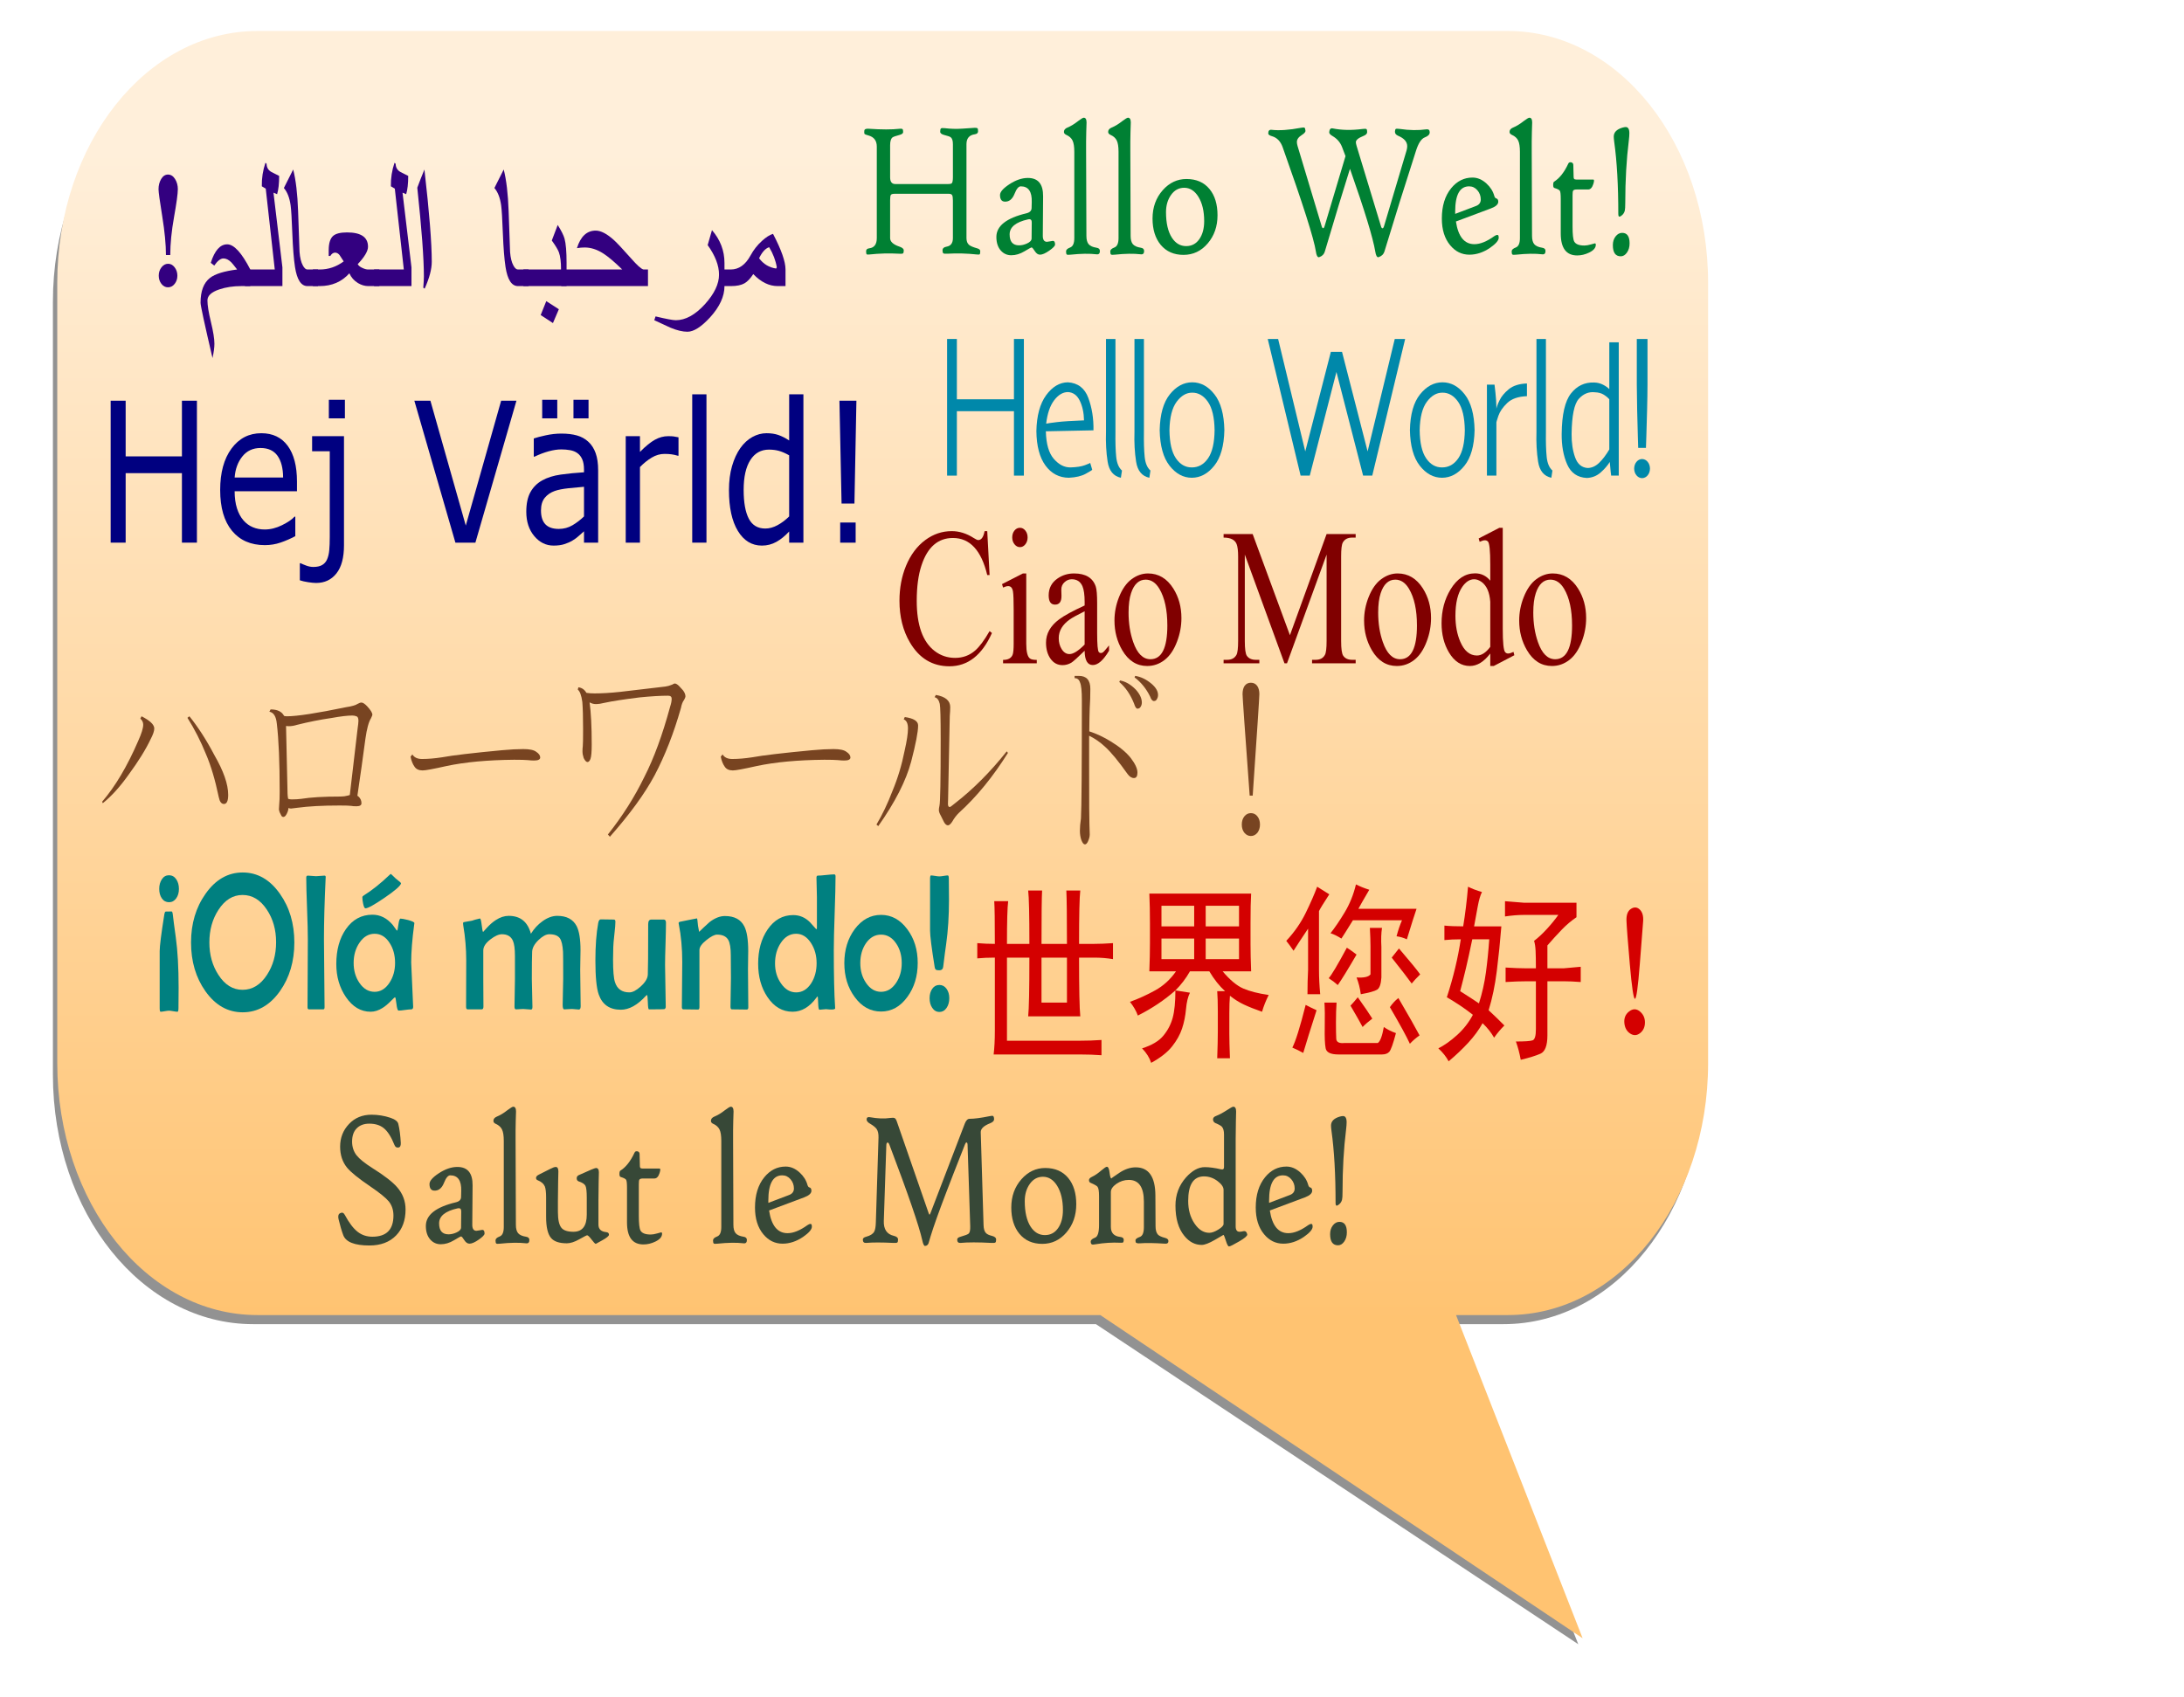 <?xml version="1.0"?><svg width="402.675" height="312.887" xmlns="http://www.w3.org/2000/svg" xmlns:xlink="http://www.w3.org/1999/xlink">
 <defs>
  <filter color-interpolation-filters="sRGB" id="filter3660">
   <feGaussianBlur id="feGaussianBlur3662" stdDeviation="4.064"/>
  </filter>
  <linearGradient id="linearGradient3672">
   <stop stop-color="#ffefda" id="stop3674" offset="0"/>
   <stop stop-color="#ffc371" id="stop3676" offset="1"/>
  </linearGradient>
  <linearGradient xlink:href="#linearGradient3672" id="linearGradient3080" x1="0.468" y1="0.071" x2="0.468" y2="0.806"/>
 </defs>
 <g>
  <title>Layer 1</title>
  <g id="layer1">
   <g id="g2898">
    <path opacity="0.727" fill="#333333" fill-rule="evenodd" filter="url(#filter3660)" id="path2862" d="m46.666,9.662l230.55,0c20.449,0 36.912,20.525 36.912,46.021l0,142.495c0,25.496 -16.463,46.021 -36.912,46.021l-9.561,0l23.339,59.027l-88.932,-59.027l-155.396,0c-20.449,0 -36.912,-20.525 -36.912,-46.021l0,-142.495c0,-25.496 16.463,-46.021 36.912,-46.021l0,0z"/>
    <path fill="url(#linearGradient3080)" fill-rule="evenodd" d="m47.469,5.715l230.55,0c20.449,0 36.912,20.724 36.912,46.467l0,143.875c0,25.743 -16.463,46.467 -36.912,46.467l-9.561,0l23.339,59.599l-88.932,-59.599l-155.396,0c-20.449,0 -36.912,-20.724 -36.912,-46.467l0,-143.875c0,-25.743 16.463,-46.467 36.912,-46.467l0,0z" id="rect2859"/>
   </g>
   <g id="g3083">
    <g font-size="36px" font-style="normal" font-weight="normal" text-anchor="start" fill="#800000" font-family="David" id="text2860">
     <path fill="#800000" d="m182.888,116.74c-1.834,4.09 -4.445,6.135 -7.834,6.135c-3.137,0 -5.566,-1.465 -7.288,-4.395c-1.285,-2.179 -1.927,-4.746 -1.927,-7.699c0,-2.32 0.4,-4.459 1.201,-6.416c0.847,-2.051 2.038,-3.644 3.575,-4.781c1.48,-1.09 3.1,-1.635 4.859,-1.635c1.377,0 2.727,0.422 4.049,1.266c0.4,0.258 0.68,0.386 0.838,0.386c0.578,0 0.968,-0.55 1.173,-1.652l0.489,0l0.433,8.104l-0.433,0c-1.089,-4.559 -3.198,-6.838 -6.326,-6.838c-2.756,0 -4.687,1.681 -5.795,5.045c-0.586,1.757 -0.879,3.943 -0.879,6.556c0,4.477 1.103,7.559 3.309,9.246c1.098,0.844 2.355,1.266 3.77,1.266c1.424,0 2.653,-0.451 3.686,-1.353c0.81,-0.704 1.699,-1.899 2.667,-3.586l0.433,0.351z" id="path3067"/>
     <path fill="#800000" d="m189.465,99.109c0,0.492 -0.137,0.914 -0.412,1.266c-0.274,0.351 -0.607,0.527 -0.998,0.527c-0.392,0 -0.726,-0.176 -1.006,-0.527c-0.28,-0.352 -0.419,-0.774 -0.419,-1.266c0,-0.504 0.137,-0.925 0.411,-1.265c0.275,-0.34 0.612,-0.51 1.013,-0.51c0.391,0 0.724,0.173 0.998,0.518c0.275,0.346 0.412,0.765 0.412,1.257zm1.69,23.221l-6.214,0l0,-0.633c0.94,0 1.531,-0.328 1.773,-0.984c0.121,-0.352 0.182,-1.026 0.182,-2.022l0,-6.205c0,-1.758 -0.042,-2.888 -0.126,-3.392c-0.111,-0.668 -0.404,-1.002 -0.879,-1.002c-0.261,0 -0.577,0.088 -0.949,0.263l-0.195,-0.632l3.853,-1.969l0.615,0l0,12.937c0,1.512 0.233,2.432 0.697,2.76c0.224,0.164 0.638,0.246 1.243,0.246l0,0.633z" id="path3069"/>
     <path fill="#800000" d="m204.475,120.01c-1.042,1.757 -2.038,2.636 -2.988,2.636c-0.987,0 -1.489,-0.879 -1.508,-2.636c-1.322,1.289 -2.146,2.027 -2.471,2.215c-0.503,0.292 -1.038,0.439 -1.605,0.439c-0.931,0 -1.676,-0.404 -2.235,-1.213c-0.54,-0.773 -0.81,-1.752 -0.81,-2.935c0,-1.665 0.805,-3.094 2.416,-4.29c0.941,-0.703 2.509,-1.558 4.706,-2.566l0,-0.633c0,-1.312 -0.135,-2.285 -0.404,-2.918c-0.373,-0.855 -1.029,-1.283 -1.969,-1.283c-0.484,0 -0.917,0.17 -1.299,0.51c-0.438,0.375 -0.647,0.861 -0.628,1.459l0.028,1.019c0.029,1.125 -0.367,1.688 -1.187,1.688c-0.782,0 -1.172,-0.568 -1.172,-1.705c0,-1.324 0.544,-2.362 1.633,-3.112c0.894,-0.621 1.909,-0.931 3.044,-0.931c2.132,0 3.468,0.808 4.008,2.426c0.168,0.504 0.252,1.535 0.252,3.093l0,5.467c0,2.121 0.102,3.293 0.307,3.516c0.102,0.117 0.224,0.176 0.363,0.176c0.149,0 0.28,-0.041 0.392,-0.124c0.186,-0.14 0.563,-0.568 1.131,-1.283l-0.001,0.985zm-4.496,-1.143l0,-6.135c-1.387,0.692 -2.294,1.19 -2.722,1.494c-1.369,0.961 -2.053,2.116 -2.053,3.463c0,0.762 0.176,1.43 0.531,2.004c0.381,0.621 0.865,0.932 1.452,0.932c0.707,0 1.638,-0.586 2.792,-1.758z" id="path3071"/>
     <path fill="#800000" d="m217.825,113.98c-0,1.488 -0.27,2.936 -0.81,4.342c-0.568,1.512 -1.331,2.64 -2.29,3.384c-0.959,0.744 -2.029,1.116 -3.212,1.116c-1.927,0 -3.458,-0.967 -4.594,-2.9c-0.959,-1.629 -1.438,-3.457 -1.438,-5.484c0,-1.477 0.279,-2.918 0.838,-4.324c0.596,-1.5 1.371,-2.602 2.325,-3.305c0.954,-0.703 1.962,-1.055 3.023,-1.055c1.936,0 3.491,0.926 4.664,2.777c0.996,1.582 1.494,3.398 1.494,5.449zm-2.597,1.354c-0,-2.848 -0.489,-5.098 -1.466,-6.75c-0.67,-1.125 -1.513,-1.687 -2.527,-1.688c-1.247,0 -2.146,0.832 -2.695,2.496c-0.307,0.926 -0.461,2.115 -0.461,3.568c0,1.992 0.284,3.803 0.852,5.432c0.735,2.121 1.797,3.182 3.184,3.182c2.076,0 3.114,-2.08 3.114,-6.24z" id="path3073"/>
     <path fill="#800000" d="m249.954,122.33l-8.043,0l0,-0.65l0.67,0c0.81,0 1.378,-0.305 1.704,-0.914c0.204,-0.375 0.307,-1.231 0.307,-2.567l0,-15.926l-7.303,20.057l-0.461,0l-7.317,-20.057l0,15.926c0,1.465 0.126,2.379 0.377,2.742c0.344,0.492 0.889,0.739 1.633,0.739l0.67,0l0,0.65l-6.591,0l0,-0.65l0.67,0c0.801,0 1.369,-0.305 1.703,-0.914c0.205,-0.375 0.307,-1.231 0.307,-2.567l0,-15.574c0,-1.043 -0.093,-1.805 -0.279,-2.285c-0.317,-0.797 -1.118,-1.196 -2.402,-1.196l0,-0.65l5.362,0l6.87,18.65l6.758,-18.65l5.362,0l0,0.65l-0.656,0c-0.809,0 -1.382,0.305 -1.717,0.914c-0.205,0.376 -0.307,1.231 -0.307,2.567l0,15.574c0,1.465 0.13,2.379 0.392,2.742c0.344,0.492 0.889,0.739 1.633,0.739l0.656,0l0,0.65z" id="path3075"/>
     <path fill="#800000" d="m263.848,113.98c-0,1.488 -0.27,2.936 -0.81,4.342c-0.568,1.512 -1.331,2.64 -2.29,3.384c-0.959,0.744 -2.029,1.116 -3.212,1.116c-1.927,0 -3.458,-0.967 -4.594,-2.9c-0.959,-1.629 -1.438,-3.457 -1.438,-5.484c0,-1.477 0.279,-2.918 0.838,-4.324c0.596,-1.5 1.371,-2.602 2.325,-3.305c0.954,-0.703 1.962,-1.055 3.023,-1.055c1.936,0 3.491,0.926 4.664,2.777c0.996,1.582 1.494,3.398 1.494,5.449zm-2.597,1.354c-0,-2.848 -0.489,-5.098 -1.466,-6.75c-0.67,-1.125 -1.513,-1.687 -2.527,-1.688c-1.247,0 -2.146,0.832 -2.695,2.496c-0.307,0.926 -0.461,2.115 -0.461,3.568c0,1.992 0.284,3.803 0.852,5.432c0.735,2.121 1.797,3.182 3.184,3.182c2.076,0 3.114,-2.08 3.114,-6.24z" id="path3077"/>
     <path fill="#800000" d="m279.208,120.836l-3.799,1.986l-0.642,0l0,-2.303c-1.164,1.536 -2.416,2.303 -3.757,2.303c-1.582,0 -2.872,-0.838 -3.868,-2.514c-0.903,-1.523 -1.354,-3.31 -1.354,-5.361c0,-2.355 0.554,-4.441 1.662,-6.258c1.201,-1.968 2.709,-2.953 4.524,-2.953c1.126,0 2.057,0.451 2.793,1.354l0,-2.971c0,-2.543 -0.145,-3.961 -0.433,-4.254c-0.149,-0.152 -0.335,-0.228 -0.558,-0.228c-0.242,0 -0.563,0.093 -0.964,0.281l-0.182,-0.615l3.812,-1.969l0.628,0l0,18.615c0,2.567 0.149,4.008 0.447,4.324c0.149,0.164 0.326,0.246 0.531,0.246c0.251,0 0.586,-0.099 1.005,-0.298l0.154,0.615zm-4.441,-1.547l0,-8.297c-0.122,-1.758 -0.656,-2.982 -1.606,-3.674c-0.466,-0.328 -0.917,-0.492 -1.354,-0.492c-0.819,0 -1.55,0.463 -2.192,1.389c-0.847,1.219 -1.27,3 -1.27,5.343c0,1.805 0.298,3.399 0.894,4.782c0.726,1.699 1.75,2.549 3.072,2.549c0.847,0 1.667,-0.534 2.458,-1.6z" id="path3079"/>
     <path fill="#800000" d="m292.445,113.98c-0,1.488 -0.27,2.936 -0.81,4.342c-0.568,1.512 -1.331,2.64 -2.29,3.384c-0.959,0.744 -2.029,1.116 -3.212,1.116c-1.927,0 -3.458,-0.967 -4.594,-2.9c-0.959,-1.629 -1.438,-3.457 -1.438,-5.484c0,-1.477 0.279,-2.918 0.838,-4.324c0.596,-1.5 1.371,-2.602 2.325,-3.305c0.954,-0.703 1.962,-1.055 3.023,-1.055c1.936,0 3.491,0.926 4.664,2.777c0.996,1.582 1.494,3.398 1.494,5.449zm-2.597,1.354c-0,-2.848 -0.489,-5.098 -1.466,-6.75c-0.67,-1.125 -1.513,-1.687 -2.527,-1.688c-1.247,0 -2.146,0.832 -2.695,2.496c-0.307,0.926 -0.461,2.115 -0.461,3.568c0,1.992 0.284,3.803 0.852,5.432c0.735,2.121 1.797,3.182 3.184,3.182c2.076,0 3.114,-2.08 3.114,-6.24z" id="path3081"/>
    </g>
    <g font-size="36px" font-style="normal" font-weight="300" fill="#330080" font-family="Hattori Hanzo" id="text2866">
     <path fill="#330080" d="m144.83,52.759l-1.452,0c-1.582,0 -3.081,-0.739 -4.496,-2.215c-0.531,0.82 -1.071,1.388 -1.62,1.705c-0.596,0.34 -1.429,0.51 -2.5,0.51l-2.178,0l0,-3.059l2.137,0c1.498,0 2.718,-0.861 3.658,-2.584c0.558,-1.031 1.261,-1.928 2.108,-2.689c0.745,-0.68 1.424,-1.114 2.039,-1.301c1.536,2.93 2.304,5.121 2.304,6.574l0,3.059zm-1.605,-3.463c-0.214,-1.266 -0.685,-2.502 -1.411,-3.709c-0.689,0.222 -1.308,0.902 -1.857,2.039c0.81,1.078 1.857,1.711 3.142,1.898l0.126,-0.228z" id="path3042"/>
     <path fill="#330080" d="m133.576,52.759c0,1.898 -0.884,3.82 -2.653,5.765c-1.628,1.77 -3.02,2.655 -4.175,2.655c-0.894,0 -1.931,-0.247 -3.113,-0.739c-0.996,-0.457 -1.997,-0.92 -3.003,-1.388l0.238,-0.704c1.945,0.469 3.189,0.704 3.728,0.704c1.797,0 3.594,-0.991 5.391,-2.971c1.722,-1.91 2.583,-3.721 2.583,-5.432c0,-1.687 -0.698,-3.504 -2.095,-5.449l0.796,-2.76c1.535,1.782 2.304,3.797 2.304,6.047l0,4.272z" id="path3044"/>
     <path fill="#330080" d="m119.472,52.759l-15.988,0l0,-3.059l11.241,0c-1.452,-1.418 -2.625,-2.408 -3.519,-2.971c-1.145,-0.726 -2.276,-1.089 -3.393,-1.089c-0.475,0 -0.955,0.041 -1.439,0.123c0.67,-2.157 1.825,-3.235 3.463,-3.235c0.95,0 2.072,0.586 3.366,1.758c0.568,0.516 1.615,1.635 3.142,3.357c1.107,1.266 1.871,1.952 2.29,2.057l0.837,0l0,3.059z" id="path3046"/>
     <path fill="#330080" d="m104.462,52.759l-7.96,0l0,-3.059l6.94,0c0,-1.383 -0.13,-2.437 -0.392,-3.164c-0.186,-0.504 -0.624,-1.23 -1.312,-2.18l1.089,-2.865c0.67,1.066 1.089,1.904 1.257,2.514c0.252,0.914 0.377,2.402 0.377,4.465l0,4.289zm-1.424,4.271l-1.089,2.549l-2.262,-1.477l1.033,-2.566l2.318,1.494z" id="path3048"/>
     <path fill="#330080" d="m97.453,52.759l-1.955,0c-1.164,0 -1.927,-1.172 -2.29,-3.516c-0.223,-1.453 -0.387,-3.492 -0.489,-6.117c-0.102,-2.719 -0.21,-4.477 -0.322,-5.274c-0.195,-1.382 -0.609,-2.443 -1.242,-3.181l1.717,-3.41c0.493,1.921 0.796,4.482 0.908,7.681c0.093,2.508 0.181,5.016 0.265,7.524c0.083,1.078 0.288,1.91 0.614,2.496c0.261,0.492 0.54,0.738 0.838,0.738l1.955,0l0,3.059z" id="path3050"/>
     <path fill="#330080" d="m79.607,48.276c-0,1.359 -0.438,3.012 -1.313,4.957l-0.251,-0.176c0.074,-0.938 0.112,-1.629 0.112,-2.074c0,-3.293 -0.405,-8.748 -1.215,-16.365c0.354,-0.973 0.791,-2.092 1.313,-3.357c0.903,7.887 1.354,13.559 1.354,17.016z" id="path3052"/>
     <path fill="#330080" d="m75.865,52.759l-6.898,0l0,-3.059l5.487,0l-1.661,-14.906l-0.726,-0.44c-0.029,-1.488 0.195,-2.935 0.67,-4.341l0.21,0.193c0.01,0.691 0.316,1.201 0.921,1.529l1.396,0.703c0,1.418 -0.126,2.543 -0.377,3.375l-0.67,-0.281l1.648,13.781l0,3.446z" id="path3054"/>
     <path fill="#330080" d="m69.93,52.759l-2.053,0c-0.614,0 -1.234,-0.182 -1.857,-0.545c-0.736,-0.446 -1.27,-1.049 -1.605,-1.811c-1.406,1.57 -3.231,2.356 -5.474,2.356l-1.257,0l0,-3.059l1.257,0c1.61,0 3.086,-0.498 4.426,-1.494l-0.767,-1.178c-0.242,-0.293 -0.517,-0.439 -0.825,-0.439c-0.334,0 -0.628,0.205 -0.879,0.615l-0.293,0l0,-1.037c0,-1.289 0.27,-2.174 0.809,-2.654c0.485,-0.434 1.341,-0.651 2.57,-0.651c2.579,0 3.868,0.879 3.868,2.637c0,0.808 -0.633,1.881 -1.899,3.217c0.149,0.281 0.452,0.521 0.908,0.72c0.391,0.176 0.731,0.264 1.019,0.264l2.053,0l0,3.059z" id="path3056"/>
     <path fill="#330080" d="m58.634,52.759l-1.955,0c-1.163,0 -1.926,-1.172 -2.289,-3.516c-0.224,-1.453 -0.387,-3.492 -0.489,-6.117c-0.102,-2.719 -0.209,-4.477 -0.321,-5.274c-0.195,-1.382 -0.609,-2.443 -1.242,-3.181l1.717,-3.41c0.493,1.921 0.796,4.482 0.907,7.681c0.094,2.508 0.182,5.016 0.265,7.524c0.084,1.078 0.289,1.91 0.615,2.496c0.261,0.492 0.539,0.738 0.837,0.738l1.955,0l0,3.059z" id="path3058"/>
     <path fill="#330080" d="m52.071,52.759l-6.898,0l0,-3.059l5.487,0l-1.662,-14.906l-0.726,-0.44c-0.028,-1.488 0.195,-2.935 0.67,-4.341l0.21,0.193c0.01,0.691 0.316,1.201 0.921,1.529l1.396,0.703c0,1.418 -0.126,2.543 -0.377,3.375l-0.67,-0.281l1.648,13.781l0,3.446z" id="path3060"/>
     <path fill="#330080" d="m46.151,52.759l-1.662,0c-1.499,0 -2.853,0.205 -4.064,0.615c-1.452,0.492 -2.178,1.166 -2.178,2.021c0,0.903 0.214,2.233 0.643,3.991c0.428,1.757 0.642,3.093 0.642,4.007c0,0.68 -0.116,1.559 -0.349,2.637c-1.471,-6.281 -2.206,-9.68 -2.206,-10.195c0,-2.156 0.581,-3.686 1.745,-4.588c0.931,-0.727 2.597,-1.242 4.999,-1.547c-0.578,-0.75 -0.941,-1.195 -1.089,-1.336c-0.475,-0.469 -0.954,-0.703 -1.439,-0.703c-0.521,0 -1.084,0.439 -1.69,1.318l-0.642,-0.509c0.717,-2.274 1.727,-3.411 3.03,-3.411c1.247,0 2.667,1.547 4.259,4.641l0,3.059z" id="path3062"/>
     <path fill="#330080" d="m32.788,34.899c-0,0.809 -0.233,2.517 -0.698,5.124c-0.465,2.607 -0.698,4.942 -0.698,7.005l-0.796,0c-0,-1.934 -0.228,-4.312 -0.684,-7.137c-0.456,-2.824 -0.684,-4.488 -0.684,-4.992c0,-0.715 0.163,-1.345 0.489,-1.89c0.326,-0.545 0.745,-0.817 1.257,-0.817c0.521,0 0.954,0.272 1.299,0.817c0.344,0.545 0.517,1.175 0.517,1.89zm-0.084,15.943c-0,0.586 -0.168,1.09 -0.503,1.512c-0.335,0.422 -0.745,0.633 -1.229,0.633c-0.475,0 -0.877,-0.211 -1.208,-0.633c-0.33,-0.422 -0.496,-0.926 -0.496,-1.512c0,-0.598 0.17,-1.113 0.51,-1.547c0.34,-0.434 0.747,-0.65 1.222,-0.65c0.465,0 0.866,0.22 1.201,0.659c0.335,0.439 0.503,0.952 0.503,1.538z" id="path3064"/>
    </g>
    <g font-size="36px" font-style="normal" font-weight="normal" fill="#008033" font-family="Chanticleer Roman NF" id="text2870">
     <path fill="#008033" d="m180.732,46.317c0,0.305 -0.03,0.492 -0.091,0.562c-0.06,0.071 -0.23,0.088 -0.509,0.053c-1.825,-0.199 -3.664,-0.246 -5.516,-0.141c-0.363,0.024 -0.593,-0.003 -0.691,-0.079c-0.098,-0.076 -0.146,-0.255 -0.146,-0.536c0,-0.375 0.246,-0.603 0.74,-0.685c0.782,-0.129 1.173,-0.657 1.173,-1.582l0,-6.909c0,-0.503 -0.047,-0.84 -0.14,-1.01c-0.093,-0.17 -0.311,-0.255 -0.656,-0.255l-9.872,0c-0.409,0 -0.663,0.064 -0.761,0.193c-0.098,0.129 -0.146,0.463 -0.146,1.002l0,6.979c0,0.668 0.581,1.195 1.745,1.582c0.512,0.175 0.768,0.404 0.768,0.685c0,0.293 -0.042,0.475 -0.126,0.545c-0.084,0.07 -0.317,0.094 -0.698,0.07c-1.852,-0.105 -3.691,-0.058 -5.516,0.141c-0.279,0.035 -0.449,0.018 -0.509,-0.053c-0.061,-0.07 -0.091,-0.257 -0.091,-0.562c0,-0.305 0.2,-0.481 0.601,-0.527c0.913,-0.118 1.369,-0.745 1.369,-1.881l0,-16.875c0,-1.09 -0.516,-1.776 -1.55,-2.057c-0.373,-0.105 -0.593,-0.185 -0.663,-0.237c-0.07,-0.053 -0.105,-0.179 -0.105,-0.378c0,-0.153 0.01,-0.264 0.028,-0.334c0.056,-0.223 0.33,-0.317 0.824,-0.281c2.355,0.164 4.255,0.164 5.697,0c0.261,-0.024 0.431,0 0.51,0.07c0.079,0.07 0.118,0.252 0.118,0.545c0,0.222 -0.21,0.392 -0.628,0.51c-0.744,0.199 -1.192,0.357 -1.34,0.474c-0.289,0.235 -0.433,0.709 -0.433,1.424l0,5.941c0,0.821 0.316,1.231 0.949,1.231l9.718,0c0.382,0 0.62,-0.053 0.713,-0.158c0.13,-0.153 0.195,-0.534 0.195,-1.143l0,-6.047c0,-0.633 -0.13,-1.054 -0.391,-1.265c-0.149,-0.129 -0.54,-0.27 -1.173,-0.422c-0.521,-0.129 -0.782,-0.334 -0.782,-0.616c0,-0.316 0.046,-0.515 0.14,-0.597c0.093,-0.082 0.334,-0.1 0.726,-0.053c1.033,0.129 2.094,0.158 3.183,0.088c0.773,-0.047 1.551,-0.1 2.332,-0.158c0.261,0 0.426,0.029 0.496,0.088c0.07,0.058 0.105,0.246 0.105,0.562c0,0.305 -0.2,0.487 -0.601,0.545c-1.024,0.141 -1.536,0.75 -1.536,1.828l0,17.315c0,0.574 0.163,0.996 0.489,1.265c0.261,0.211 0.744,0.416 1.452,0.616c0.4,0.105 0.601,0.281 0.601,0.527l0,0z" id="path3021"/>
     <path fill="#008033" d="m194.528,45.104c0,0.246 -0.356,0.618 -1.068,1.116c-0.712,0.498 -1.282,0.747 -1.71,0.747c-0.363,0 -0.685,-0.222 -0.964,-0.668c-0.28,-0.445 -0.475,-0.668 -0.586,-0.668c-0.084,0 -0.527,0.241 -1.327,0.721c-0.801,0.48 -1.606,0.721 -2.416,0.721c-0.763,0 -1.401,-0.282 -1.914,-0.844c-0.558,-0.621 -0.837,-1.465 -0.837,-2.531c0,-2.028 1.843,-3.481 5.53,-4.36c0.633,-0.152 0.954,-0.474 0.964,-0.966l0.028,-1.125c0.056,-1.922 -0.62,-2.883 -2.025,-2.883c-0.4,0 -0.779,0.451 -1.138,1.353c-0.358,0.903 -0.872,1.389 -1.543,1.459c-0.763,0.094 -1.145,-0.31 -1.145,-1.213c0,-0.562 0.567,-1.218 1.703,-1.968c1.192,-0.786 2.336,-1.178 3.435,-1.178c1.89,0 2.826,1.131 2.807,3.392l-0.056,7.243c-0.009,0.761 0.247,1.142 0.768,1.142c0.102,0 0.298,-0.029 0.586,-0.088c0.289,-0.058 0.456,-0.088 0.503,-0.088c0.27,0 0.405,0.229 0.405,0.686l0,0zm-4.301,-4.008c0.009,-0.293 -0.044,-0.486 -0.16,-0.58c-0.117,-0.094 -0.3,-0.111 -0.552,-0.053c-2.243,0.504 -3.365,1.424 -3.365,2.76c0,1.348 0.581,2.022 1.745,2.022c0.466,0 0.945,-0.112 1.439,-0.334c0.577,-0.258 0.866,-0.569 0.866,-0.932l0.028,-2.883z" id="path3023"/>
     <path fill="#008033" d="m202.794,46.282c0,0.468 -0.21,0.674 -0.628,0.615c-1.284,-0.152 -2.876,-0.129 -4.776,0.07c-0.381,0.047 -0.616,0.035 -0.705,-0.035c-0.089,-0.07 -0.133,-0.264 -0.133,-0.58c0,-0.281 0.253,-0.518 0.761,-0.712c0.507,-0.193 0.761,-0.77 0.761,-1.731l0,-15.908c0,-0.95 -0.11,-1.647 -0.328,-2.092c-0.219,-0.446 -0.603,-0.791 -1.153,-1.037c-0.288,-0.129 -0.433,-0.311 -0.433,-0.545c0,-0.352 0.21,-0.616 0.628,-0.791c0.633,-0.258 1.29,-0.657 1.969,-1.196c0.558,-0.422 0.912,-0.632 1.061,-0.632c0.345,0 0.516,0.298 0.516,0.896c0,-0.047 -0.018,0.539 -0.056,1.758c-0.028,1.16 -0.037,2.303 -0.028,3.428l0.056,15.697c0,0.715 0.14,1.233 0.419,1.556c0.28,0.322 0.759,0.536 1.439,0.641c0.419,0.059 0.628,0.258 0.628,0.598l0,0z" id="path3025"/>
     <path fill="#008033" d="m210.949,46.282c0,0.468 -0.21,0.674 -0.628,0.615c-1.285,-0.152 -2.876,-0.129 -4.776,0.07c-0.382,0.047 -0.616,0.035 -0.705,-0.035c-0.088,-0.07 -0.133,-0.264 -0.133,-0.58c0,-0.281 0.254,-0.518 0.761,-0.712c0.508,-0.193 0.761,-0.77 0.761,-1.731l0,-15.908c0,-0.95 -0.109,-1.647 -0.328,-2.092c-0.218,-0.446 -0.603,-0.791 -1.152,-1.037c-0.288,-0.129 -0.433,-0.311 -0.433,-0.545c0,-0.352 0.21,-0.616 0.628,-0.791c0.633,-0.258 1.289,-0.657 1.969,-1.196c0.558,-0.422 0.912,-0.632 1.061,-0.632c0.344,0 0.516,0.298 0.516,0.896c0,-0.047 -0.018,0.539 -0.056,1.758c-0.029,1.16 -0.037,2.303 -0.029,3.428l0.056,15.697c0,0.715 0.14,1.233 0.419,1.556c0.28,0.322 0.759,0.536 1.439,0.641c0.419,0.059 0.628,0.258 0.628,0.598l0,0z" id="path3027"/>
     <path fill="#008033" d="m224.479,39.708c-0,2.039 -0.6,3.765 -1.801,5.177c-1.201,1.412 -2.69,2.118 -4.468,2.118c-1.778,0 -3.184,-0.621 -4.217,-1.863c-0.996,-1.219 -1.494,-2.83 -1.494,-4.834c0,-2.074 0.628,-3.82 1.885,-5.238c1.219,-1.371 2.676,-2.057 4.371,-2.057c1.815,0 3.23,0.615 4.245,1.846c0.987,1.195 1.48,2.812 1.48,4.852zm-2.458,1.072c-0,-1.84 -0.354,-3.334 -1.061,-4.482c-0.689,-1.113 -1.564,-1.67 -2.625,-1.67c-0.987,0 -1.792,0.437 -2.416,1.31c-0.624,0.873 -0.936,1.937 -0.936,3.19c0,2.016 0.363,3.586 1.089,4.711c0.67,1.031 1.545,1.547 2.625,1.547c1.024,0 1.834,-0.428 2.43,-1.283c0.596,-0.855 0.894,-1.963 0.894,-3.322z" id="path3029"/>
     <path fill="#008033" d="m263.605,24.397c0,0.398 -0.298,0.709 -0.894,0.932c-0.643,0.246 -1.182,1.054 -1.62,2.425c-2.095,6.493 -4.04,12.703 -5.837,18.633c-0.149,0.492 -0.493,0.832 -1.033,1.02c-0.028,0.023 -0.06,0.035 -0.098,0.035c-0.261,0 -0.446,-0.352 -0.558,-1.055c-0.428,-2.555 -1.983,-7.64 -4.664,-15.258c-1.164,3.68 -2.709,8.766 -4.636,15.258c-0.14,0.492 -0.47,0.832 -0.991,1.02c-0.037,0.011 -0.075,0.023 -0.112,0.035c-0.261,0 -0.442,-0.352 -0.544,-1.055c-0.353,-2.355 -2.397,-8.771 -6.13,-19.248c-0.381,-1.078 -1.038,-1.752 -1.968,-2.021c-0.457,-0.129 -0.685,-0.299 -0.685,-0.51c0,-0.492 0.2,-0.715 0.601,-0.668c1.443,0.164 3.244,0.041 5.404,-0.369c0.363,-0.071 0.591,-0.076 0.684,-0.018c0.084,0.059 0.14,0.234 0.168,0.527c0.047,0.235 -0.181,0.51 -0.684,0.827c-0.596,0.375 -0.894,0.802 -0.894,1.283c0,0.211 0.041,0.457 0.126,0.738c0.931,3.106 2.416,8.045 4.454,14.818c0.065,0.223 0.154,0.334 0.265,0.334c0.102,0 0.187,-0.111 0.252,-0.334l3.868,-12.955c-0.149,-0.386 -0.358,-0.937 -0.628,-1.652c-0.335,-0.879 -0.926,-1.564 -1.774,-2.057c-0.428,-0.246 -0.628,-0.486 -0.6,-0.72c0.046,-0.528 0.256,-0.756 0.628,-0.686c1.648,0.34 3.495,0.375 5.543,0.106c0.373,-0.047 0.603,-0.039 0.691,0.026c0.089,0.065 0.133,0.249 0.133,0.554c0,0.293 -0.238,0.533 -0.712,0.72c-0.913,0.364 -1.369,0.745 -1.369,1.143c0,0.152 0.047,0.387 0.14,0.703l4.496,14.818c0.065,0.235 0.158,0.352 0.28,0.352c0.102,0 0.191,-0.117 0.265,-0.352l4.174,-14.027c0.075,-0.281 0.112,-0.533 0.112,-0.756c0,-0.808 -0.554,-1.447 -1.662,-1.916c-0.419,-0.176 -0.619,-0.439 -0.601,-0.791c0.019,-0.258 0.07,-0.416 0.154,-0.474c0.102,-0.059 0.358,-0.059 0.768,0c1.731,0.257 3.36,0.281 4.887,0.07c0.4,-0.047 0.601,0.135 0.601,0.545l0,0z" id="path3031"/>
     <path fill="#008033" d="m276.326,43.838c0,0.504 -0.54,1.131 -1.62,1.881c-1.229,0.832 -2.49,1.248 -3.784,1.248c-1.406,0 -2.588,-0.58 -3.547,-1.74c-1.024,-1.23 -1.536,-2.871 -1.536,-4.922c0,-2.32 0.573,-4.184 1.717,-5.59c1.071,-1.312 2.383,-1.969 3.938,-1.969c0.922,0 1.783,0.369 2.583,1.107c0.717,0.656 1.192,1.406 1.424,2.25c0.084,0.293 0.209,0.457 0.377,0.492c0.242,0.059 0.363,0.264 0.363,0.615c0,0.48 -0.456,0.891 -1.368,1.23l-6.437,2.408c0.419,2.789 1.555,4.184 3.407,4.184c1.071,0 2.29,-0.492 3.658,-1.477c0.205,-0.152 0.405,-0.229 0.6,-0.229c0.149,0 0.223,0.17 0.223,0.51zm-3.309,-7.049c0,-0.645 -0.207,-1.21 -0.621,-1.696c-0.414,-0.486 -0.924,-0.729 -1.529,-0.729c-1.713,0 -2.569,1.553 -2.569,4.658l0,0.422l3.798,-1.441c0.614,-0.223 0.922,-0.627 0.922,-1.213z" id="path3033"/>
     <path fill="#008033" d="m284.955,46.282c0,0.468 -0.21,0.674 -0.628,0.615c-1.284,-0.152 -2.876,-0.129 -4.776,0.07c-0.381,0.047 -0.616,0.035 -0.705,-0.035c-0.088,-0.07 -0.133,-0.264 -0.133,-0.58c0,-0.281 0.254,-0.518 0.761,-0.712c0.508,-0.193 0.761,-0.77 0.761,-1.731l0,-15.908c0,-0.95 -0.109,-1.647 -0.328,-2.092c-0.218,-0.446 -0.603,-0.791 -1.152,-1.037c-0.288,-0.129 -0.433,-0.311 -0.433,-0.545c0,-0.352 0.21,-0.616 0.628,-0.791c0.633,-0.258 1.289,-0.657 1.969,-1.196c0.558,-0.422 0.912,-0.632 1.061,-0.632c0.344,0 0.516,0.298 0.516,0.896c0,-0.047 -0.018,0.539 -0.056,1.758c-0.028,1.16 -0.037,2.303 -0.028,3.428l0.056,15.697c0,0.715 0.14,1.233 0.419,1.556c0.28,0.322 0.759,0.536 1.439,0.641c0.419,0.059 0.628,0.258 0.628,0.598l0,0z" id="path3035"/>
     <path fill="#008033" d="m294.227,45.139c0,0.562 -0.41,1.043 -1.229,1.441c-0.726,0.352 -1.462,0.527 -2.206,0.527c-2.02,0 -3.03,-1.354 -3.03,-4.061l0,-6.363c0,-0.809 -0.051,-1.304 -0.154,-1.485c-0.102,-0.182 -0.442,-0.36 -1.019,-0.536c-0.149,-0.047 -0.223,-0.229 -0.223,-0.545c0,-0.34 0.056,-0.545 0.168,-0.615c1.005,-0.621 1.88,-1.734 2.625,-3.34c0.102,-0.223 0.303,-0.293 0.6,-0.211c0.205,0.082 0.312,0.234 0.321,0.457l0.056,2.197c-0,0.164 0.023,0.281 0.07,0.352c0.065,0.105 0.214,0.158 0.447,0.158l3.114,0c0.177,0 0.177,0.275 0,0.826c-0.214,0.668 -0.531,1.002 -0.95,1.002l-2.108,0c-0.363,0 -0.586,0.076 -0.67,0.229c-0.065,0.105 -0.098,0.393 -0.098,0.861l0,5.748c0,1.453 0.102,2.373 0.307,2.76c0.27,0.492 0.898,0.738 1.885,0.738c0.326,0 0.721,-0.067 1.187,-0.202c0.465,-0.135 0.712,-0.202 0.74,-0.202c0.112,0 0.168,0.088 0.168,0.264z" id="path3037"/>
     <path fill="#008033" d="m300.315,25.909c-0.438,3.527 -0.656,7.354 -0.656,11.479c0,0.738 -0.028,1.219 -0.084,1.441c-0.093,0.422 -0.335,0.762 -0.726,1.02c-0.112,0.07 -0.205,0.105 -0.279,0.105c-0.13,0 -0.195,-0.182 -0.195,-0.545c0,-5.227 -0.251,-9.645 -0.754,-13.254c-0.056,-0.41 -0.084,-0.732 -0.084,-0.967c0,-0.785 0.535,-1.336 1.606,-1.652c0.251,-0.07 0.452,-0.105 0.6,-0.105c0.447,0 0.67,0.381 0.67,1.143c0,0.328 -0.033,0.773 -0.098,1.336zm0.14,18.967c0,0.668 -0.161,1.233 -0.482,1.696c-0.321,0.463 -0.705,0.694 -1.152,0.694c-0.968,0 -1.452,-0.686 -1.452,-2.057c0,-0.645 0.17,-1.184 0.51,-1.617c0.34,-0.434 0.742,-0.65 1.208,-0.65c0.912,0 1.368,0.645 1.368,1.934z" id="path3039"/>
    </g>
    <g font-size="36px" font-style="normal" font-weight="normal" text-anchor="start" fill="#000080" font-family="Verdana" id="text2874">
     <path d="m36.308,100.073l-2.765,0l0,-12.815l-10.375,0l0,12.815l-2.765,0l0,-26.174l2.765,0l0,10.266l10.375,0l0,-10.266l2.765,0l0,26.174z" id="path3002"/>
     <path d="m54.753,90.598l-11.492,0c0,1.207 0.145,2.259 0.433,3.156c0.289,0.896 0.685,1.631 1.188,2.206c0.484,0.562 1.058,0.984 1.724,1.265c0.666,0.281 1.399,0.422 2.2,0.422c1.061,0 2.13,-0.267 3.204,-0.8c1.076,-0.533 1.841,-1.057 2.297,-1.573l0.14,0l0,3.604c-0.885,0.468 -1.788,0.861 -2.71,1.177c-0.921,0.317 -1.89,0.475 -2.904,0.475c-2.588,0 -4.608,-0.882 -6.06,-2.646c-1.452,-1.763 -2.178,-4.268 -2.178,-7.514c0,-3.211 0.696,-5.76 2.088,-7.647c1.392,-1.886 3.224,-2.83 5.495,-2.83c2.103,0 3.726,0.774 4.866,2.32c1.14,1.547 1.71,3.745 1.71,6.592l0,1.793zm-2.555,-2.531c-0.009,-1.734 -0.356,-3.076 -1.04,-4.025c-0.684,-0.95 -1.725,-1.424 -3.121,-1.424c-1.405,0 -2.525,0.521 -3.358,1.564c-0.833,1.043 -1.306,2.338 -1.418,3.885l8.937,0z" id="path3004"/>
     <path d="m63.592,77.151l-2.96,0l0,-3.428l2.96,0l0,3.428zm-0.168,23.396c0,2.297 -0.465,4.032 -1.397,5.204c-0.93,1.171 -2.178,1.757 -3.741,1.757c-0.373,0 -0.863,-0.047 -1.474,-0.14c-0.61,-0.094 -1.119,-0.211 -1.529,-0.352l0,-3.146l0.14,0c0.261,0.129 0.612,0.275 1.054,0.439c0.442,0.164 0.873,0.246 1.292,0.246c0.67,0 1.211,-0.117 1.62,-0.351c0.41,-0.235 0.717,-0.586 0.921,-1.055c0.205,-0.469 0.338,-1.034 0.398,-1.696c0.061,-0.662 0.091,-1.468 0.091,-2.417l0,-15.821l-3.254,0l0,-2.777l5.878,0l0,20.109z" id="path3006"/>
     <path d="m95.22,73.899l-7.569,26.174l-3.686,0l-7.569,-26.174l2.961,0l6.521,23.027l6.521,-23.027l2.821,0z" id="path3008"/>
     <path d="m110.286,100.073l-2.611,0l0,-2.092c-0.233,0.199 -0.547,0.478 -0.942,0.835c-0.396,0.357 -0.78,0.642 -1.152,0.853c-0.438,0.269 -0.941,0.495 -1.508,0.676c-0.568,0.182 -1.234,0.273 -1.997,0.273c-1.405,0 -2.597,-0.586 -3.575,-1.758c-0.977,-1.172 -1.466,-2.666 -1.466,-4.482c0,-1.489 0.253,-2.693 0.761,-3.613c0.507,-0.92 1.231,-1.643 2.171,-2.171c0.95,-0.527 2.09,-0.884 3.421,-1.072c1.331,-0.187 2.76,-0.328 4.286,-0.422l0,-0.51c0,-0.75 -0.105,-1.371 -0.314,-1.863c-0.21,-0.492 -0.51,-0.879 -0.901,-1.16c-0.373,-0.27 -0.819,-0.451 -1.34,-0.545c-0.522,-0.094 -1.066,-0.141 -1.634,-0.141c-0.689,0 -1.457,0.115 -2.304,0.343c-0.848,0.229 -1.722,0.56 -2.625,0.993l-0.14,0l0,-3.357c0.512,-0.176 1.252,-0.369 2.22,-0.58c0.968,-0.211 1.922,-0.317 2.862,-0.317c1.099,0 2.055,0.115 2.87,0.343c0.814,0.229 1.52,0.618 2.115,1.169c0.586,0.539 1.033,1.237 1.34,2.092c0.307,0.855 0.461,1.916 0.461,3.182l0,13.324zm-2.611,-4.834l0,-5.467c-0.801,0.059 -1.743,0.147 -2.827,0.264c-1.084,0.117 -1.944,0.287 -2.576,0.51c-0.755,0.269 -1.364,0.688 -1.829,1.256c-0.466,0.569 -0.698,1.351 -0.698,2.347c0,1.125 0.27,1.972 0.809,2.54c0.54,0.568 1.364,0.853 2.472,0.853c0.921,0 1.763,-0.226 2.527,-0.677c0.763,-0.451 1.471,-0.993 2.123,-1.626zm0.838,-18.088l-2.779,0l0,-3.428l2.779,0l0,3.428zm-5.767,0l-2.779,0l0,-3.428l2.779,0l0,3.428z" id="path3010"/>
     <path d="m125.101,84.042l-0.14,0c-0.391,-0.118 -0.771,-0.203 -1.138,-0.255c-0.367,-0.053 -0.802,-0.079 -1.305,-0.079c-0.81,0 -1.592,0.225 -2.346,0.676c-0.754,0.452 -1.481,1.035 -2.178,1.749l0,13.94l-2.625,0l0,-19.635l2.625,0l0,2.9c1.042,-1.054 1.961,-1.801 2.757,-2.241c0.796,-0.439 1.609,-0.659 2.437,-0.659c0.456,0 0.786,0.015 0.991,0.044c0.204,0.029 0.512,0.085 0.921,0.167l0,3.393z" id="path3012"/>
     <path d="m130.254,100.073l-2.625,0l0,-27.352l2.625,0l0,27.352z" id="path3014"/>
     <path d="m148.127,100.073l-2.625,0l0,-2.057c-0.754,0.821 -1.54,1.459 -2.359,1.916c-0.82,0.457 -1.709,0.686 -2.667,0.686c-1.861,0 -3.34,-0.903 -4.433,-2.707c-1.094,-1.805 -1.64,-4.307 -1.64,-7.506c0,-1.664 0.188,-3.147 0.566,-4.447c0.377,-1.301 0.887,-2.409 1.529,-3.323c0.632,-0.89 1.37,-1.57 2.213,-2.039c0.842,-0.468 1.715,-0.703 2.618,-0.703c0.819,0 1.545,0.109 2.178,0.325c0.633,0.217 1.299,0.554 1.996,1.011l0,-8.508l2.625,0l0,27.352zm-2.625,-4.834l0,-11.268c-0.707,-0.398 -1.34,-0.674 -1.899,-0.826c-0.558,-0.152 -1.169,-0.228 -1.829,-0.228c-1.47,0 -2.616,0.644 -3.435,1.933c-0.819,1.289 -1.229,3.117 -1.229,5.485c0,2.332 0.316,4.104 0.949,5.317c0.633,1.213 1.648,1.819 3.044,1.819c0.745,0 1.499,-0.208 2.262,-0.624c0.763,-0.416 1.475,-0.952 2.136,-1.608z" id="path3016"/>
     <path d="m157.901,73.899l-0.363,18.967l-2.374,0l-0.392,-18.967l3.128,0zm-0.14,26.174l-2.849,0l0,-3.709l2.849,0l0,3.709z" id="path3018"/>
    </g>
    <g font-size="36px" font-style="normal" font-weight="300" text-anchor="start" fill="#0088aa" font-family="Hattori Hanzo" id="text2878">
     <path d="m186.947,73.636l-10.524,0l0,-11.123l-1.802,0l0,25.199l1.802,0l0,-11.88l10.524,0l0,11.88l1.83,0l0,-25.199l-1.83,0l0,11.123z" id="path2979"/>
     <path d="m197.376,86.2c-1.115,0.017 -2.138,-0.503 -3.067,-1.561c-0.929,-1.058 -1.423,-2.758 -1.48,-5.098l8.779,-0.18c0.039,-2.164 -0.275,-4.153 -0.944,-5.967c-0.668,-1.813 -1.927,-2.776 -3.775,-2.889c-1.531,0.022 -2.866,0.815 -4.007,2.38c-1.141,1.565 -1.74,3.772 -1.798,6.619c0.031,2.752 0.591,4.87 1.68,6.354c1.089,1.483 2.521,2.233 4.297,2.25c1.306,-0.062 2.347,-0.307 3.124,-0.738c0.777,-0.43 1.175,-0.676 1.194,-0.738l-0.372,-1.26c-0.01,0.035 -0.333,0.173 -0.969,0.414c-0.636,0.242 -1.523,0.38 -2.663,0.414zm-0.486,-13.896c0.971,0.049 1.703,0.581 2.195,1.597c0.492,1.016 0.752,2.224 0.779,3.622c-2.221,0.082 -3.877,0.188 -4.969,0.32c-1.091,0.131 -1.761,0.229 -2.009,0.292c0.217,-1.865 0.705,-3.301 1.466,-4.306c0.76,-1.006 1.606,-1.514 2.538,-1.525z" id="path2981"/>
     <path d="m205.662,79.612l0,-17.1l-1.744,0l0,17.1c-0.064,1.983 0.036,3.822 0.3,5.517c0.264,1.695 1.08,2.688 2.445,2.979l0.2,-1.332c-0.588,-0.512 -0.942,-1.351 -1.062,-2.515c-0.12,-1.165 -0.166,-2.714 -0.139,-4.648z" id="path2983"/>
     <path d="m210.912,79.612l0,-17.1l-1.744,0l0,17.1c-0.064,1.983 0.036,3.822 0.3,5.517c0.265,1.695 1.08,2.688 2.445,2.979l0.2,-1.332c-0.588,-0.512 -0.942,-1.351 -1.062,-2.515c-0.12,-1.165 -0.166,-2.714 -0.139,-4.648z" id="path2985"/>
     <path d="m219.823,70.505c-1.576,0.003 -2.956,0.744 -4.139,2.223c-1.183,1.479 -1.805,3.678 -1.866,6.597c0.057,2.902 0.665,5.09 1.823,6.565c1.158,1.475 2.524,2.215 4.096,2.218c1.576,-0.004 2.956,-0.743 4.139,-2.218c1.183,-1.475 1.805,-3.664 1.866,-6.565c-0.057,-2.919 -0.665,-5.118 -1.823,-6.597c-1.158,-1.479 -2.524,-2.22 -4.096,-2.223zm-0.086,15.696c-1.185,0.006 -2.161,-0.555 -2.928,-1.683c-0.767,-1.128 -1.164,-2.859 -1.19,-5.193c0.045,-2.351 0.484,-4.093 1.319,-5.224c0.835,-1.132 1.796,-1.694 2.885,-1.687c1.135,-0.007 2.097,0.556 2.885,1.687c0.788,1.132 1.199,2.873 1.233,5.224c-0.025,2.334 -0.425,4.065 -1.201,5.193c-0.776,1.128 -1.777,1.689 -3.003,1.683z" id="path2987"/>
     <path d="m245.376,64.889l-4.719,18.359l-5.004,-20.735l-1.916,0l6.063,25.199l1.687,0l4.919,-19.115l4.918,19.115l1.687,0l6.063,-25.199l-1.916,0l-5.004,20.735l-4.718,-18.359l-2.059,0z" id="path2989"/>
     <path d="m265.958,70.505c-1.576,0.003 -2.956,0.744 -4.139,2.223c-1.183,1.479 -1.805,3.678 -1.866,6.597c0.057,2.902 0.665,5.09 1.823,6.565c1.158,1.475 2.524,2.215 4.096,2.218c1.576,-0.004 2.956,-0.743 4.139,-2.218c1.183,-1.475 1.805,-3.664 1.866,-6.565c-0.057,-2.919 -0.665,-5.118 -1.823,-6.597c-1.158,-1.479 -2.524,-2.22 -4.096,-2.223zm-0.086,15.696c-1.185,0.006 -2.161,-0.555 -2.928,-1.683c-0.767,-1.128 -1.164,-2.859 -1.19,-5.193c0.045,-2.351 0.484,-4.093 1.319,-5.224c0.835,-1.132 1.796,-1.694 2.885,-1.687c1.135,-0.007 2.096,0.556 2.885,1.687c0.788,1.132 1.199,2.873 1.233,5.224c-0.025,2.334 -0.425,4.065 -1.201,5.193c-0.776,1.128 -1.777,1.689 -3.003,1.683z" id="path2991"/>
     <path d="m276.469,73.853c-0.186,0.362 -0.328,0.7 -0.425,1.012c-0.097,0.313 -0.146,0.479 -0.147,0.499l0,-0.36c-0.014,-0.768 -0.071,-1.617 -0.172,-2.547c-0.1,-0.93 -0.157,-1.437 -0.172,-1.521l-1.401,0l0,16.776l1.744,0l0,-9.756c-0.022,-0.06 0.101,-0.484 0.368,-1.269c0.267,-0.786 0.806,-1.572 1.619,-2.357c0.813,-0.786 2.029,-1.209 3.647,-1.269l0,-2.34c-1.432,0.047 -2.55,0.403 -3.357,1.066c-0.806,0.664 -1.374,1.352 -1.705,2.065z" id="path2993"/>
     <path d="m285.03,79.612l0,-17.1l-1.744,0l0,17.1c-0.064,1.983 0.036,3.822 0.3,5.517c0.265,1.695 1.08,2.688 2.445,2.979l0.2,-1.332c-0.588,-0.512 -0.942,-1.351 -1.062,-2.515c-0.12,-1.165 -0.166,-2.714 -0.139,-4.648z" id="path2995"/>
     <path d="m298.459,63.125l-1.744,0l0,8.64c-0.294,-0.303 -0.686,-0.579 -1.176,-0.828c-0.491,-0.249 -1.033,-0.381 -1.627,-0.396c-1.738,-0.058 -3.159,0.615 -4.264,2.02c-1.106,1.405 -1.676,3.887 -1.713,7.447c-0.025,2.166 0.311,4.044 1.012,5.634c0.7,1.59 1.916,2.424 3.649,2.502c0.976,-0.046 1.82,-0.385 2.531,-1.017c0.712,-0.631 1.269,-1.276 1.673,-1.935c0.048,0.641 0.102,1.214 0.161,1.719c0.059,0.506 0.091,0.773 0.096,0.801l1.401,0l0,-24.587zm-8.694,16.883c0.044,-3.375 0.485,-5.525 1.327,-6.452c0.84,-0.927 1.818,-1.332 2.934,-1.215c0.67,0.02 1.225,0.168 1.666,0.445c0.441,0.277 0.782,0.56 1.022,0.85l0,9.252c-0.594,1.009 -1.214,1.827 -1.859,2.453c-0.644,0.626 -1.35,0.949 -2.116,0.967c-1.112,-0.066 -1.891,-0.725 -2.334,-1.975c-0.444,-1.25 -0.658,-2.692 -0.64,-4.325z" id="path2997"/>
     <path d="m304.215,86.416c-0.011,-0.498 -0.154,-0.914 -0.429,-1.246c-0.276,-0.332 -0.619,-0.505 -1.029,-0.518c-0.411,0.013 -0.755,0.186 -1.029,0.518c-0.276,0.332 -0.419,0.748 -0.429,1.246c0.01,0.499 0.153,0.915 0.429,1.247c0.275,0.332 0.618,0.505 1.029,0.517c0.411,-0.012 0.754,-0.185 1.029,-0.517c0.275,-0.332 0.418,-0.748 0.429,-1.247zm-0.458,-23.903l-1.973,0l0,8.352c0.003,1.346 0.025,2.925 0.067,4.738c0.041,1.813 0.083,3.414 0.124,4.803c0.041,1.389 0.064,2.12 0.067,2.194l1.43,0c0.003,-0.074 0.028,-0.805 0.074,-2.194c0.046,-1.389 0.092,-2.99 0.137,-4.803c0.046,-1.813 0.071,-3.392 0.075,-4.738l0,-8.352z" id="path2999"/>
    </g>
    <g font-size="36px" font-style="normal" font-weight="normal" text-anchor="start" fill="#d40000" font-family="SimHei" id="text2882">
     <path fill="#d40000" d="m192.027,176.603l0,8.297l4.692,0l0,-8.297l-4.692,0zm4.692,-2.531c0,-5.062 -0.037,-8.344 -0.112,-9.844l2.57,0c-0.149,1.219 -0.224,4.5 -0.224,9.844l2.681,0c1.043,0 2.235,-0.047 3.575,-0.14l0,2.953c-1.117,-0.188 -2.271,-0.282 -3.463,-0.282l-2.793,0c0,5.719 0.075,9.329 0.224,10.829l-9.607,0c0.149,-1.313 0.223,-4.922 0.223,-10.829l-4.133,0l0,15.329l13.293,0c1.489,0 2.868,-0.047 4.134,-0.141l0,2.812c-1.266,-0.093 -2.607,-0.14 -4.022,-0.14l-15.863,0c0.149,-1.219 0.224,-2.672 0.224,-4.36l0,-13.5c-1.192,0 -2.272,0.047 -3.24,0.141l0,-2.812c1.043,0.093 2.123,0.14 3.24,0.14c0,-4.219 -0.037,-6.844 -0.112,-7.875l2.569,0c-0.149,1.125 -0.223,3.75 -0.223,7.875l4.133,0c0,-5.344 -0.075,-8.625 -0.223,-9.844l2.569,0c-0.074,1.125 -0.111,4.407 -0.111,9.844l4.692,0z" id="path2968"/>
     <path fill="#d40000" d="m214.145,167.041l0,3.797l6.032,0l0,-3.797l-6.032,0zm0,6.047l0,3.797l6.032,0l0,-3.797l-6.032,0zm8.155,-6.047l0,3.797l6.144,0l0,-3.797l-6.144,0zm0,6.047l0,3.797l6.144,0l0,-3.797l-6.144,0zm-10.389,-8.297l18.767,0c-0.075,1.219 -0.112,3.047 -0.112,5.484l0,3.797c0,1.406 0.037,3.094 0.112,5.063l-5.25,0c1.34,1.593 2.606,2.648 3.798,3.164c1.192,0.515 2.756,0.914 4.692,1.195c-0.521,1.031 -0.931,2.063 -1.229,3.094c-1.34,-0.469 -2.458,-0.914 -3.351,-1.336c-0.894,-0.422 -1.75,-0.961 -2.569,-1.617c-0.075,0.843 -0.112,1.922 -0.112,3.234l0,3.797c0,0.937 0.037,2.437 0.112,4.5l-2.346,0c0.075,-2.063 0.112,-3.703 0.112,-4.922l0,-3.797c0,-1.5 -0.037,-2.719 -0.112,-3.656l1.452,0c-1.042,-0.938 -2.011,-2.156 -2.904,-3.656l-3.575,0c-0.745,1.312 -1.639,2.484 -2.681,3.515c0.67,0.094 1.564,0.235 2.681,0.422c-0.373,0.75 -0.615,1.758 -0.726,3.024c-0.112,1.265 -0.354,2.461 -0.726,3.586c-0.373,1.125 -0.987,2.226 -1.844,3.304c-0.856,1.078 -2.141,2.086 -3.853,3.024c-0.298,-0.938 -0.856,-1.828 -1.676,-2.672c1.787,-0.563 3.091,-1.336 3.91,-2.321c0.82,-0.984 1.397,-2.085 1.732,-3.304c0.335,-1.219 0.503,-2.906 0.503,-5.063c-2.011,1.782 -4.32,3.328 -6.926,4.641c-0.298,-0.844 -0.782,-1.688 -1.452,-2.531c1.564,-0.563 3.109,-1.266 4.636,-2.11c1.527,-0.843 2.811,-2.015 3.853,-3.515l-4.915,0c0.075,-1.969 0.112,-3.703 0.112,-5.203l0,-3.657c0,-1.968 -0.037,-3.797 -0.112,-5.484z" id="path2970"/>
     <path fill="#d40000" d="m242.854,163.525c0.745,0.469 1.489,0.938 2.234,1.406c-1.043,1.594 -1.676,2.625 -1.899,3.094l0,10.828c0,1.406 0.074,2.906 0.223,4.5l-2.346,0c0,-1.594 0.037,-3.094 0.112,-4.5l0,-7.594c-1.192,1.781 -2.085,3.141 -2.681,4.078c-0.447,-0.656 -0.894,-1.266 -1.34,-1.828c1.489,-1.594 2.681,-3.305 3.575,-5.133c0.894,-1.828 1.601,-3.445 2.122,-4.852zm14.634,9.141c0.298,-1.125 0.633,-2.109 1.005,-2.953l-9.048,0c-1.043,1.688 -1.75,2.813 -2.122,3.375c-0.745,-0.469 -1.415,-0.797 -2.011,-0.984c0.819,-1.031 1.694,-2.32 2.625,-3.867c0.931,-1.547 1.62,-3.258 2.067,-5.133c0.745,0.375 1.564,0.703 2.458,0.984c-1.043,1.781 -1.713,2.953 -2.011,3.516l10.724,0c-0.298,0.844 -0.894,2.719 -1.787,5.625c-0.596,-0.281 -1.229,-0.469 -1.899,-0.562zm-9.16,2.109c0.596,0.375 1.192,0.797 1.787,1.266c-1.638,2.812 -2.793,4.688 -3.463,5.625c-0.521,-0.469 -1.08,-0.891 -1.676,-1.266c0.521,-0.562 1.638,-2.437 3.351,-5.625zm2.569,8.578c-0.149,-1.125 -0.41,-2.156 -0.782,-3.094c1.34,0.094 2.197,-0.094 2.569,-0.562l0,-5.203c-0,-0.844 -0.037,-1.969 -0.112,-3.375l2.234,0c-0.149,0.938 -0.186,2.109 -0.112,3.516l0,5.625c-0.075,1.219 -0.335,1.969 -0.782,2.25c-0.447,0.281 -1.452,0.562 -3.016,0.844zm7.038,-8.438c2.085,2.438 3.388,4.031 3.91,4.781c-0.67,0.656 -1.192,1.219 -1.564,1.688c-0.596,-0.844 -1.825,-2.438 -3.686,-4.781c0.447,-0.562 0.894,-1.125 1.34,-1.688zm-17.203,10.406c0.521,0.281 1.192,0.609 2.011,0.984c-1.117,3.469 -1.936,6.094 -2.458,7.875c-0.67,-0.375 -1.34,-0.703 -2.011,-0.984c0.596,-1.125 1.415,-3.75 2.458,-7.875zm12.288,2.531c-0.745,0.562 -1.341,1.078 -1.787,1.547c-0.447,-0.844 -1.192,-2.156 -2.234,-3.938c0.447,-0.469 0.894,-0.984 1.34,-1.547c1.266,1.781 2.16,3.094 2.681,3.938zm3.24,-2.109c0.447,-0.656 0.968,-1.219 1.564,-1.688c1.862,3.188 3.165,5.484 3.91,6.891c-0.67,0.469 -1.266,0.984 -1.787,1.547c-0.596,-1.312 -1.825,-3.562 -3.686,-6.75zm-1.117,3.656c0.67,0.469 1.415,0.844 2.234,1.125c-0.521,1.969 -0.931,3.117 -1.229,3.445c-0.298,0.328 -0.745,0.492 -1.341,0.492l-8.043,0c-1.415,0 -2.197,-0.375 -2.346,-1.125c-0.149,-0.75 -0.205,-2.062 -0.168,-3.938c0.037,-1.875 0.019,-3.375 -0.056,-4.5l2.234,0c-0.074,1.031 -0.112,2.25 -0.112,3.656c0,1.406 0.019,2.414 0.056,3.023c0.037,0.609 0.54,0.867 1.508,0.773l6.144,0c0.447,-0.281 0.819,-1.266 1.117,-2.953z" id="path2972"/>
     <path fill="#d40000" d="m270.669,163.525c0.744,0.375 1.601,0.703 2.569,0.985c-0.298,0.562 -0.558,1.453 -0.782,2.672c-0.224,1.218 -0.447,2.437 -0.67,3.656l5.027,0c-0.223,2.812 -0.503,5.554 -0.838,8.226c-0.335,2.672 -0.837,5.086 -1.508,7.243c0.819,0.75 1.787,1.687 2.904,2.812c-0.67,0.656 -1.303,1.406 -1.899,2.25c-0.522,-0.937 -1.229,-1.828 -2.123,-2.672c-0.67,1.219 -1.546,2.414 -2.625,3.586c-1.08,1.172 -2.29,2.32 -3.63,3.445c-0.447,-0.843 -1.08,-1.64 -1.899,-2.39c1.117,-0.563 2.271,-1.383 3.463,-2.461c1.192,-1.078 2.16,-2.32 2.905,-3.727c-1.416,-1.125 -3.016,-2.203 -4.803,-3.234c1.192,-3.656 2.048,-7.219 2.569,-10.688c-1.117,0 -2.123,0.047 -3.016,0.141l0,-2.672c0.894,0.094 2.048,0.141 3.463,0.141c0.372,-2.25 0.67,-4.688 0.894,-7.313zm0.782,9.703c-0.446,2.157 -0.838,3.938 -1.172,5.344c-0.335,1.406 -0.689,2.813 -1.061,4.219c1.192,0.75 2.346,1.5 3.463,2.25c0.596,-1.875 1.024,-3.774 1.284,-5.695c0.261,-1.922 0.466,-3.961 0.615,-6.118l-3.128,0zm6.032,-7.031c1.266,0.094 2.42,0.188 3.463,0.281l9.719,0l0,2.672c-0.968,0.657 -1.881,1.43 -2.737,2.321c-0.856,0.89 -1.731,1.851 -2.625,2.882l0,4.219l3.015,0c0.894,-0.094 1.937,-0.187 3.128,-0.281l0,2.812c-1.192,-0.093 -2.235,-0.14 -3.128,-0.14l-3.015,0l0,9.984c0,1.875 -0.429,3 -1.285,3.375c-0.856,0.375 -2.066,0.75 -3.63,1.125c-0.223,-1.219 -0.521,-2.344 -0.894,-3.375c1.639,0 2.663,-0.07 3.072,-0.211c0.41,-0.14 0.615,-0.82 0.615,-2.039l0,-8.859l-1.564,0c-1.192,0 -2.532,0.047 -4.022,0.14l0,-2.671c1.489,0.093 2.718,0.14 3.687,0.14l1.899,0c0,-1.406 -0.019,-2.484 -0.056,-3.234c-0.037,-0.75 -0.13,-1.36 -0.279,-1.828c0.744,-0.563 1.527,-1.289 2.346,-2.18c0.819,-0.891 1.527,-1.758 2.123,-2.602l-6.368,0c-1.042,0 -2.196,0.094 -3.463,0.282l0,-2.813z" id="path2974"/>
     <path fill="#d40000" d="m303.288,188.557c-0,-0.844 -0.317,-1.523 -0.95,-2.039c-0.633,-0.516 -1.285,-0.516 -1.955,0c-0.67,0.516 -0.968,1.219 -0.894,2.109c0.074,0.891 0.428,1.547 1.061,1.969c0.633,0.422 1.247,0.398 1.843,-0.07c0.596,-0.469 0.894,-1.125 0.894,-1.969zm-1.843,-4.359c0.261,0 0.559,-2.133 0.894,-6.398c0.335,-4.266 0.54,-6.891 0.614,-7.875c0.074,-0.984 -0.13,-1.711 -0.614,-2.18c-0.484,-0.469 -1.024,-0.516 -1.62,-0.141c-0.596,0.375 -0.875,1.102 -0.838,2.18c0.037,1.078 0.242,3.75 0.614,8.016c0.372,4.266 0.689,6.398 0.95,6.398z" id="path2976"/>
    </g>
    <g font-size="36px" font-style="normal" font-weight="normal" text-anchor="start" fill="#374837" font-family="High Tower Text" id="text2886">
     <path d="m74.774,223.064c-0,1.98 -0.577,3.568 -1.731,4.764c-1.201,1.242 -2.844,1.863 -4.929,1.863c-2.746,0 -4.357,-0.639 -4.831,-1.916c-0.289,-0.773 -0.577,-1.758 -0.866,-2.953c-0.121,-0.551 -0.033,-0.908 0.265,-1.072c0.372,-0.211 0.666,-0.117 0.88,0.281c0.791,1.477 1.587,2.525 2.388,3.146c0.773,0.598 1.676,0.896 2.709,0.896c2.588,0 3.882,-1.301 3.882,-3.902c-0,-1.02 -0.284,-1.887 -0.852,-2.602c-0.549,-0.668 -1.685,-1.588 -3.407,-2.76c-2.178,-1.477 -3.612,-2.637 -4.301,-3.48c-0.847,-1.043 -1.271,-2.332 -1.271,-3.867c0,-1.629 0.542,-3.018 1.627,-4.166c1.084,-1.148 2.469,-1.723 4.154,-1.723c1.192,0 2.35,0.188 3.477,0.562c0.866,0.293 1.354,0.668 1.466,1.125c0.233,0.949 0.386,2.121 0.461,3.516c0.019,0.504 -0.116,0.785 -0.405,0.844c-0.363,0.07 -0.619,-0.088 -0.768,-0.475c-0.577,-1.465 -1.233,-2.496 -1.969,-3.094c-0.68,-0.551 -1.569,-0.826 -2.667,-0.826c-0.977,0 -1.75,0.287 -2.318,0.861c-0.568,0.574 -0.852,1.389 -0.852,2.443c0,0.984 0.279,1.834 0.838,2.549c0.531,0.668 1.508,1.453 2.932,2.355c2.197,1.383 3.71,2.555 4.538,3.516c1.033,1.184 1.55,2.555 1.55,4.113z" id="path2941"/>
     <path d="m89.338,227.494c0,0.246 -0.356,0.618 -1.068,1.116c-0.712,0.498 -1.282,0.747 -1.71,0.747c-0.363,0 -0.684,-0.223 -0.964,-0.668c-0.28,-0.445 -0.475,-0.668 -0.586,-0.668c-0.084,0 -0.526,0.24 -1.327,0.721c-0.801,0.48 -1.606,0.721 -2.416,0.721c-0.763,0 -1.401,-0.282 -1.913,-0.844c-0.559,-0.621 -0.838,-1.465 -0.838,-2.531c0,-2.028 1.843,-3.481 5.53,-4.36c0.633,-0.152 0.954,-0.474 0.964,-0.967l0.028,-1.125c0.056,-1.921 -0.619,-2.882 -2.025,-2.882c-0.4,0 -0.779,0.451 -1.138,1.353c-0.358,0.902 -0.872,1.389 -1.543,1.459c-0.763,0.094 -1.145,-0.31 -1.145,-1.213c0,-0.562 0.567,-1.219 1.703,-1.969c1.192,-0.785 2.337,-1.177 3.435,-1.177c1.89,0 2.826,1.131 2.807,3.392l-0.056,7.242c-0.009,0.762 0.247,1.143 0.768,1.143c0.102,0 0.298,-0.029 0.586,-0.088c0.289,-0.058 0.457,-0.088 0.503,-0.088c0.27,0 0.405,0.229 0.405,0.686l0,0zm-4.301,-4.008c0.01,-0.293 -0.044,-0.486 -0.16,-0.58c-0.117,-0.094 -0.3,-0.111 -0.552,-0.053c-2.243,0.504 -3.365,1.424 -3.365,2.76c0,1.348 0.582,2.021 1.745,2.021c0.466,0 0.945,-0.111 1.439,-0.334c0.577,-0.257 0.866,-0.568 0.866,-0.931l0.028,-2.883z" id="path2943"/>
     <path d="m97.604,228.672c0,0.468 -0.209,0.673 -0.628,0.615c-1.284,-0.153 -2.876,-0.129 -4.776,0.07c-0.381,0.047 -0.616,0.035 -0.705,-0.035c-0.089,-0.07 -0.133,-0.264 -0.133,-0.58c0,-0.281 0.253,-0.519 0.761,-0.712c0.507,-0.193 0.761,-0.771 0.761,-1.732l0,-15.908c0,-0.949 -0.11,-1.646 -0.328,-2.092c-0.219,-0.445 -0.603,-0.791 -1.152,-1.037c-0.289,-0.129 -0.433,-0.31 -0.433,-0.545c0,-0.351 0.209,-0.615 0.628,-0.791c0.632,-0.257 1.289,-0.656 1.968,-1.195c0.558,-0.422 0.913,-0.633 1.061,-0.633c0.345,0 0.516,0.299 0.516,0.897c0,-0.047 -0.018,0.539 -0.056,1.758c-0.028,1.16 -0.037,2.302 -0.028,3.427l0.056,15.698c0,0.714 0.14,1.233 0.419,1.555c0.279,0.323 0.759,0.536 1.438,0.642c0.419,0.058 0.628,0.258 0.628,0.598l0,0z" id="path2945"/>
     <path d="m112.28,227.705c0,0.234 -0.438,0.592 -1.313,1.072c-0.744,0.41 -1.117,0.615 -1.117,0.615c-0.121,0 -0.379,-0.263 -0.775,-0.791c-0.396,-0.527 -0.673,-0.791 -0.831,-0.791c-0.084,0 -0.563,0.246 -1.439,0.739c-0.875,0.492 -1.643,0.738 -2.304,0.738c-1.396,0 -2.37,-0.334 -2.919,-1.002c-0.596,-0.715 -0.894,-2.01 -0.894,-3.885l0,-3.533c0,-0.985 -0.079,-1.676 -0.238,-2.074c-0.214,-0.493 -0.647,-0.868 -1.299,-1.125c-0.214,-0.082 -0.321,-0.229 -0.321,-0.44c0,-0.234 0.182,-0.439 0.545,-0.615c0.689,-0.34 1.373,-0.686 2.053,-1.037c0.474,-0.246 0.819,-0.369 1.033,-0.369c0.326,0 0.489,0.275 0.489,0.826c0,0 -0.014,0.618 -0.042,1.854c-0.028,1.237 -0.042,2.412 -0.042,3.525l0,2.109c0,1.43 0.223,2.408 0.67,2.936c0.4,0.468 1.131,0.703 2.192,0.703c1.638,0 2.457,-1.055 2.458,-3.164l0,-3.129c-0.001,-1.137 -0.082,-1.866 -0.245,-2.189c-0.163,-0.322 -0.598,-0.6 -1.306,-0.835c-0.204,-0.105 -0.307,-0.287 -0.307,-0.544c0,-0.27 0.125,-0.463 0.377,-0.581c1.927,-0.878 2.984,-1.318 3.17,-1.318c0.363,0 0.545,0.264 0.545,0.791c0,-0.012 -0.014,0.577 -0.042,1.767c-0.028,1.189 -0.041,2.341 -0.041,3.454l0,4.429c0,0.833 0.484,1.295 1.452,1.389c0.326,0.035 0.489,0.194 0.489,0.475l0,0z" id="path2947"/>
     <path d="m122.069,227.529c-0,0.562 -0.41,1.043 -1.229,1.441c-0.726,0.352 -1.462,0.527 -2.206,0.527c-2.02,0 -3.03,-1.354 -3.03,-4.061l0,-6.363c0,-0.809 -0.051,-1.304 -0.154,-1.485c-0.102,-0.182 -0.442,-0.36 -1.019,-0.536c-0.149,-0.047 -0.223,-0.229 -0.223,-0.545c0,-0.34 0.056,-0.545 0.168,-0.615c1.005,-0.621 1.88,-1.734 2.625,-3.34c0.102,-0.223 0.303,-0.293 0.6,-0.211c0.205,0.082 0.312,0.234 0.321,0.457l0.056,2.197c0,0.164 0.023,0.281 0.07,0.352c0.065,0.105 0.214,0.158 0.447,0.158l3.114,0c0.177,0 0.177,0.275 0,0.826c-0.214,0.668 -0.531,1.002 -0.95,1.002l-2.108,0c-0.363,0 -0.586,0.076 -0.67,0.229c-0.065,0.105 -0.098,0.393 -0.098,0.861l0,5.748c0,1.453 0.102,2.373 0.307,2.76c0.27,0.492 0.898,0.738 1.885,0.738c0.326,0 0.721,-0.067 1.187,-0.202c0.465,-0.135 0.712,-0.202 0.74,-0.202c0.112,0 0.168,0.088 0.168,0.264z" id="path2949"/>
     <path d="m137.708,228.672c0,0.468 -0.21,0.673 -0.628,0.615c-1.285,-0.153 -2.877,-0.129 -4.776,0.07c-0.382,0.047 -0.617,0.035 -0.705,-0.035c-0.088,-0.07 -0.133,-0.264 -0.133,-0.58c0,-0.281 0.254,-0.519 0.761,-0.712c0.508,-0.193 0.761,-0.771 0.761,-1.732l0,-15.908c0,-0.949 -0.11,-1.646 -0.328,-2.092c-0.218,-0.445 -0.603,-0.791 -1.152,-1.037c-0.288,-0.129 -0.433,-0.31 -0.433,-0.545c0,-0.351 0.21,-0.615 0.628,-0.791c0.633,-0.257 1.289,-0.656 1.969,-1.195c0.558,-0.422 0.912,-0.633 1.06,-0.633c0.345,0 0.517,0.299 0.517,0.897c0,-0.047 -0.019,0.539 -0.056,1.758c-0.029,1.16 -0.037,2.302 -0.029,3.427l0.056,15.698c0,0.714 0.139,1.233 0.419,1.555c0.28,0.323 0.759,0.536 1.439,0.642c0.419,0.058 0.628,0.258 0.628,0.598l0,0z" id="path2951"/>
     <path d="m149.688,226.228c-0,0.504 -0.54,1.131 -1.62,1.881c-1.229,0.832 -2.49,1.248 -3.784,1.248c-1.406,0 -2.588,-0.58 -3.547,-1.74c-1.024,-1.23 -1.536,-2.871 -1.536,-4.922c0,-2.32 0.573,-4.184 1.718,-5.59c1.071,-1.312 2.383,-1.969 3.938,-1.969c0.922,0 1.783,0.369 2.583,1.107c0.717,0.656 1.192,1.406 1.424,2.25c0.084,0.293 0.209,0.457 0.377,0.492c0.242,0.059 0.363,0.264 0.363,0.615c-0,0.48 -0.456,0.891 -1.368,1.23l-6.437,2.408c0.419,2.789 1.555,4.184 3.407,4.184c1.07,0 2.29,-0.492 3.658,-1.477c0.205,-0.152 0.405,-0.229 0.6,-0.229c0.149,0 0.223,0.17 0.223,0.51zm-3.309,-7.049c0,-0.645 -0.207,-1.21 -0.621,-1.696c-0.414,-0.486 -0.924,-0.729 -1.529,-0.729c-1.713,0 -2.569,1.553 -2.569,4.658l0,0.422l3.798,-1.441c0.614,-0.223 0.922,-0.627 0.922,-1.213z" id="path2953"/>
     <path d="m183.661,228.601c-0,0.293 -0.049,0.475 -0.147,0.545c-0.098,0.07 -0.347,0.094 -0.747,0.07c-2.43,-0.129 -4.315,-0.129 -5.655,0c-0.419,0.035 -0.628,-0.17 -0.628,-0.615c-0,-0.246 0.209,-0.422 0.628,-0.527c0.828,-0.234 1.327,-0.428 1.494,-0.58c0.205,-0.199 0.298,-0.645 0.279,-1.336l-0.489,-15.012c-0.009,-0.305 -0.075,-0.457 -0.195,-0.457c-0.093,0 -0.182,0.105 -0.265,0.316c-1.657,4.195 -2.821,7.178 -3.491,8.947c-1.35,3.527 -2.304,6.205 -2.863,8.033c-0.251,0.855 -0.382,1.295 -0.391,1.318c-0.093,0.211 -0.228,0.352 -0.405,0.422c-0.093,0.035 -0.172,0.053 -0.237,0.053c-0.186,0 -0.354,-0.346 -0.503,-1.037c-0.586,-2.648 -2.607,-8.525 -6.06,-17.631c-0.102,-0.27 -0.214,-0.404 -0.335,-0.404c-0.149,0 -0.228,0.182 -0.237,0.545c-0.13,3.48 -0.284,8.115 -0.461,13.904c-0.056,1.547 0.563,2.467 1.857,2.76c0.512,0.117 0.768,0.346 0.768,0.686c0,0.293 -0.049,0.475 -0.147,0.545c-0.098,0.07 -0.342,0.094 -0.733,0.07c-2.141,-0.105 -3.803,-0.105 -4.985,0c-0.419,0.035 -0.628,-0.17 -0.628,-0.615c0,-0.246 0.209,-0.422 0.628,-0.527c0.745,-0.199 1.233,-0.51 1.466,-0.932c0.186,-0.328 0.289,-0.92 0.307,-1.775l0.489,-15.557c0.019,-0.68 -0.088,-1.201 -0.321,-1.564c-0.205,-0.316 -0.619,-0.656 -1.243,-1.02c-0.447,-0.258 -0.656,-0.533 -0.628,-0.826c0.019,-0.316 0.219,-0.439 0.6,-0.369c1.424,0.258 2.672,0.305 3.742,0.141c0.41,-0.059 0.689,-0.047 0.838,0.035c0.149,0.082 0.279,0.287 0.391,0.615l5.837,16.822c0.074,0.234 0.14,0.352 0.195,0.352c0.056,0 0.14,-0.158 0.251,-0.475c0.372,-1.008 2.453,-6.439 6.242,-16.295c0.233,-0.598 0.526,-0.896 0.88,-0.896c0.866,0 2.076,-0.158 3.631,-0.475c0.354,-0.07 0.572,-0.094 0.656,-0.07c0.158,0.059 0.237,0.275 0.237,0.65c-0,0.281 -0.247,0.522 -0.74,0.721c-1.164,0.457 -1.736,1.008 -1.718,1.652l0.517,17.104c0.019,0.68 0.154,1.16 0.405,1.441c0.205,0.246 0.582,0.434 1.131,0.562c0.521,0.129 0.782,0.357 0.782,0.686z" id="path2955"/>
     <path d="m198.435,222.097c-0,2.039 -0.6,3.765 -1.801,5.177c-1.201,1.412 -2.69,2.118 -4.468,2.118c-1.778,0 -3.184,-0.621 -4.217,-1.863c-0.996,-1.219 -1.494,-2.83 -1.494,-4.834c0,-2.074 0.628,-3.82 1.885,-5.238c1.219,-1.371 2.676,-2.057 4.371,-2.057c1.815,0 3.23,0.615 4.245,1.846c0.987,1.195 1.48,2.812 1.48,4.852zm-2.458,1.072c-0,-1.84 -0.354,-3.334 -1.061,-4.482c-0.689,-1.113 -1.564,-1.67 -2.625,-1.67c-0.987,0 -1.792,0.437 -2.416,1.31c-0.624,0.873 -0.936,1.937 -0.936,3.19c0,2.016 0.363,3.586 1.089,4.711c0.67,1.031 1.545,1.547 2.625,1.547c1.024,0 1.834,-0.428 2.43,-1.283c0.596,-0.855 0.894,-1.963 0.894,-3.322z" id="path2957"/>
     <path d="m215.428,228.865c-0,0.363 -0.209,0.527 -0.628,0.492c-2.001,-0.129 -3.519,-0.152 -4.552,-0.07c-0.531,0.047 -0.819,-0.035 -0.866,-0.246c-0.019,-0.07 -0.028,-0.17 -0.028,-0.299c-0,-0.234 0.27,-0.445 0.81,-0.633c0.493,-0.176 0.74,-0.779 0.74,-1.811l0,-4.676c-0,-2.684 -0.926,-4.025 -2.779,-4.025c-0.829,0 -1.597,0.246 -2.304,0.738c-0.67,0.48 -1.005,0.979 -1.005,1.494l0,6.434c-0,1.102 0.572,1.717 1.717,1.846c0.438,0.047 0.656,0.223 0.656,0.527c-0,0.293 -0.061,0.469 -0.182,0.527c-0.056,0.023 -0.214,0.029 -0.475,0.018c-1.462,-0.07 -2.97,0.023 -4.524,0.281c-0.335,0.059 -0.545,0.076 -0.628,0.053c-0.186,-0.047 -0.279,-0.229 -0.279,-0.545c0,-0.281 0.265,-0.521 0.796,-0.721c0.493,-0.188 0.74,-0.967 0.74,-2.338l0,-5.326c0,-0.902 -0.093,-1.477 -0.279,-1.723c-0.13,-0.176 -0.563,-0.422 -1.299,-0.738c-0.186,-0.082 -0.279,-0.246 -0.279,-0.492c0,-0.234 0.191,-0.439 0.572,-0.615c0.521,-0.246 1.094,-0.639 1.718,-1.178c0.521,-0.445 0.856,-0.668 1.005,-0.668c0.251,0 0.419,0.36 0.503,1.081c0.084,0.721 0.2,1.081 0.349,1.081c-0.075,0 0.4,-0.343 1.424,-1.028c1.024,-0.686 2.034,-1.028 3.03,-1.028c2.411,0 3.626,1.729 3.644,5.186l0.028,5.66c0,0.727 0.149,1.248 0.447,1.564c0.223,0.234 0.656,0.434 1.299,0.598c0.419,0.105 0.628,0.299 0.628,0.58z" id="path2959"/>
     <path d="m229.908,227.459c0.037,0.105 0.056,0.181 0.056,0.228c0,0.246 -0.474,0.651 -1.424,1.213c-1.099,0.645 -1.745,0.967 -1.941,0.967c-0.168,0 -0.361,-0.355 -0.58,-1.064c-0.218,-0.709 -0.369,-1.063 -0.454,-1.063c0.01,0 -0.519,0.308 -1.585,0.923c-1.066,0.615 -1.873,0.923 -2.423,0.923c-1.229,0 -2.294,-0.557 -3.197,-1.67c-1.089,-1.325 -1.634,-3.182 -1.634,-5.573c0,-2.003 0.643,-3.732 1.927,-5.185c1.136,-1.277 2.295,-1.916 3.477,-1.916c0.838,0 1.838,0.135 3.002,0.404c0.363,0.082 0.545,-0.053 0.545,-0.404l0,-6.012c0,-0.68 -0.13,-1.16 -0.391,-1.441c-0.168,-0.188 -0.563,-0.41 -1.188,-0.668c-0.298,-0.141 -0.446,-0.369 -0.446,-0.686c0,-0.293 0.2,-0.51 0.601,-0.65c0.549,-0.211 1.205,-0.563 1.968,-1.055c0.633,-0.422 1.024,-0.633 1.173,-0.633c0.344,0 0.516,0.299 0.516,0.897c0,-0.012 -0.014,0.571 -0.041,1.749c-0.029,1.178 -0.042,2.323 -0.042,3.436l0,15.979c0,0.668 0.238,1.002 0.712,1.002c0.177,0 0.415,-0.035 0.713,-0.106c0.326,-0.07 0.544,0.065 0.656,0.405l0,0zm-4.315,-1.741l0,-6.293c0,-0.515 -0.363,-1.048 -1.089,-1.599c-0.772,-0.586 -1.61,-0.879 -2.513,-0.879c-1.945,0 -2.919,1.512 -2.919,4.535c0,1.617 0.387,3 1.159,4.149c0.773,1.148 1.681,1.722 2.723,1.722c0.475,0 1.033,-0.199 1.675,-0.597c0.643,-0.399 0.964,-0.745 0.964,-1.038z" id="path2961"/>
     <path d="m242.015,226.228c-0,0.504 -0.54,1.131 -1.62,1.881c-1.229,0.832 -2.49,1.248 -3.784,1.248c-1.406,0 -2.588,-0.58 -3.547,-1.74c-1.024,-1.23 -1.536,-2.871 -1.536,-4.922c0,-2.32 0.573,-4.184 1.718,-5.59c1.071,-1.312 2.383,-1.969 3.938,-1.969c0.922,0 1.783,0.369 2.583,1.107c0.717,0.656 1.192,1.406 1.424,2.25c0.084,0.293 0.209,0.457 0.377,0.492c0.242,0.059 0.363,0.264 0.363,0.615c-0,0.48 -0.456,0.891 -1.368,1.23l-6.437,2.408c0.419,2.789 1.555,4.184 3.407,4.184c1.071,0 2.29,-0.492 3.658,-1.477c0.205,-0.152 0.405,-0.229 0.6,-0.229c0.149,0 0.223,0.17 0.223,0.51zm-3.309,-7.049c0,-0.645 -0.207,-1.21 -0.621,-1.696c-0.414,-0.486 -0.924,-0.729 -1.529,-0.729c-1.713,0 -2.569,1.553 -2.569,4.658l0,0.422l3.798,-1.441c0.614,-0.223 0.922,-0.627 0.922,-1.213z" id="path2963"/>
     <path d="m248.186,208.299c-0.438,3.527 -0.656,7.354 -0.656,11.479c0,0.738 -0.028,1.219 -0.084,1.441c-0.093,0.422 -0.335,0.762 -0.726,1.02c-0.112,0.07 -0.205,0.105 -0.279,0.105c-0.13,0 -0.195,-0.182 -0.195,-0.545c0,-5.227 -0.251,-9.645 -0.754,-13.254c-0.056,-0.41 -0.084,-0.732 -0.084,-0.967c0,-0.785 0.535,-1.336 1.606,-1.652c0.251,-0.07 0.451,-0.105 0.6,-0.105c0.447,0 0.67,0.381 0.67,1.143c0,0.328 -0.033,0.773 -0.098,1.336zm0.14,18.967c0,0.668 -0.161,1.233 -0.482,1.696c-0.321,0.463 -0.705,0.694 -1.152,0.694c-0.968,0 -1.452,-0.686 -1.452,-2.057c0,-0.645 0.17,-1.184 0.51,-1.617c0.34,-0.434 0.742,-0.65 1.208,-0.65c0.912,0 1.368,0.645 1.368,1.934z" id="path2965"/>
    </g>
    <g font-size="36px" font-style="normal" font-weight="normal" text-anchor="start" fill="#784421" font-family="Tahoma" id="text2890">
     <path fill="#784421" d="m26.097,132.096c1.564,0.797 2.346,1.547 2.346,2.25c0,0.469 -0.223,1.125 -0.67,1.969c-0.894,1.899 -2.253,4.09 -4.077,6.574c-1.564,2.204 -3.146,3.95 -4.748,5.239l-0.112,-0.282c2.42,-2.812 4.636,-6.55 6.647,-11.214c0.614,-1.36 0.922,-2.356 0.922,-2.989c0,-0.422 -0.177,-0.797 -0.531,-1.125l0.223,-0.422zm8.825,0c1.638,2.04 3.175,4.43 4.608,7.172c1.694,2.93 2.542,5.367 2.542,7.313c0,1.125 -0.261,1.687 -0.782,1.687c-0.465,0 -0.782,-0.41 -0.949,-1.23c-0.67,-3.211 -1.462,-5.871 -2.374,-7.981c-0.968,-2.39 -2.104,-4.617 -3.407,-6.679l0.363,-0.282z" id="path2924"/>
     <path fill="#784421" d="m49.89,130.831c1.248,0 2.076,0.398 2.486,1.195c0.149,0.047 0.326,0.07 0.531,0.07c1.862,0 5.511,-0.562 10.948,-1.687c0.987,-0.141 1.703,-0.352 2.15,-0.633c0.241,-0.141 0.456,-0.211 0.642,-0.211c0.261,0 0.605,0.223 1.033,0.668c0.651,0.703 0.977,1.231 0.977,1.582c0,0.07 -0.083,0.281 -0.251,0.633c-0.428,0.68 -0.773,1.945 -1.033,3.797c-0.446,3.375 -0.94,6.879 -1.48,10.512c0.056,0.023 0.112,0.058 0.168,0.105c0.391,0.352 0.586,0.773 0.586,1.266c0,0.375 -0.307,0.562 -0.921,0.562c-0.466,0 -0.782,-0.023 -0.949,-0.07c-0.335,-0.047 -1.053,-0.07 -2.15,-0.07c-3.166,0 -5.772,0.14 -7.82,0.421c-0.67,0.094 -1.052,0.141 -1.145,0.141c-0.168,0 -0.326,-0.035 -0.475,-0.105c-0.019,0.257 -0.065,0.48 -0.14,0.668c-0.242,0.656 -0.512,0.984 -0.809,0.984c-0.187,0 -0.326,-0.117 -0.419,-0.352l-0.251,-0.492c-0.093,-0.281 -0.14,-0.469 -0.14,-0.562c0,-0.188 0.018,-0.504 0.056,-0.95c0.056,-0.492 0.084,-1.253 0.084,-2.285c0,-5.461 -0.177,-9.656 -0.531,-12.586c-0.13,-1.312 -0.586,-2.039 -1.369,-2.179l0.223,-0.422zm3.882,16.594c0.651,0 1.247,-0.036 1.787,-0.106c1.694,-0.281 4.105,-0.422 7.233,-0.422c0.465,0 0.912,-0.058 1.34,-0.176c0.13,-0.046 0.251,-0.082 0.363,-0.105c0.949,-8.063 1.424,-12.105 1.424,-12.129c0.112,-0.773 0.168,-1.289 0.168,-1.547c0,-0.422 -0.093,-0.691 -0.28,-0.808c-0.279,-0.118 -0.558,-0.176 -0.837,-0.176c-0.894,0 -2.178,0.152 -3.854,0.457c-2.103,0.305 -4.226,0.726 -6.367,1.265c-0.522,0.165 -1.024,0.247 -1.508,0.247c-0.186,0 -0.353,-0.012 -0.503,-0.036l0.252,11.215c0,1.008 0.037,1.699 0.111,2.074c0.019,0.047 0.029,0.094 0.029,0.141c0.204,0.07 0.419,0.106 0.642,0.105l0,0.001z" id="path2926"/>
     <path fill="#784421" d="m76.03,139.128c0.335,0.562 0.931,0.843 1.787,0.843c1.117,0 2.354,-0.105 3.714,-0.316c1.881,-0.352 5.549,-0.785 11.004,-1.301c1.545,-0.14 2.858,-0.211 3.938,-0.211c1.154,0 1.945,0.164 2.374,0.492c0.503,0.329 0.755,0.68 0.755,1.055c0,0.375 -0.373,0.563 -1.118,0.563c-0.372,0 -0.754,-0.024 -1.145,-0.071c-0.521,-0.047 -1.369,-0.07 -2.541,-0.07c-4.916,0.047 -9.076,0.434 -12.483,1.16c-2.402,0.539 -3.863,0.809 -4.385,0.809c-0.707,0 -1.21,-0.235 -1.508,-0.703c-0.335,-0.469 -0.577,-1.078 -0.726,-1.828l0.335,-0.422z" id="path2928"/>
     <path fill="#784421" d="m106.638,126.753c0.633,0.07 1.126,0.41 1.48,1.019c0.447,0.071 0.949,0.106 1.509,0.106c1.359,0 2.922,-0.094 4.692,-0.282l8.35,-0.984c0.391,-0.047 0.809,-0.164 1.257,-0.352c0.241,-0.14 0.4,-0.21 0.474,-0.21c0.242,0 0.531,0.175 0.866,0.527l0.67,0.738c0.298,0.399 0.446,0.774 0.446,1.125c0,0.117 -0.083,0.328 -0.251,0.633c-0.261,0.328 -0.456,0.832 -0.586,1.512c-1.322,4.64 -2.942,8.777 -4.859,12.41c-1.806,3.375 -4.553,7.148 -8.239,11.32l-0.363,-0.422c2.681,-3.375 4.916,-6.902 6.703,-10.582c1.768,-3.445 3.36,-7.781 4.776,-13.008c0.186,-0.562 0.279,-1.042 0.279,-1.441c0,-0.375 -0.223,-0.562 -0.67,-0.562c-1.396,0 -3.146,0.105 -5.25,0.316c-2.867,0.352 -4.999,0.68 -6.395,0.984c-0.651,0.164 -1.21,0.246 -1.675,0.246c-0.391,0 -0.773,-0.105 -1.145,-0.316c0.261,1.898 0.392,4.488 0.392,7.77c0,1.335 -0.075,2.214 -0.224,2.636c-0.149,0.399 -0.334,0.598 -0.558,0.598c-0.223,0 -0.456,-0.246 -0.698,-0.738c-0.149,-0.446 -0.223,-0.856 -0.223,-1.231c0,-0.351 0.019,-0.668 0.056,-0.949c0.037,-0.305 0.056,-1.348 0.056,-3.129c0,-2.203 -0.047,-3.879 -0.14,-5.027c-0.168,-1.219 -0.447,-1.981 -0.838,-2.285l0.112,-0.422z" id="path2930"/>
     <path fill="#784421" d="m133.225,139.128c0.335,0.562 0.931,0.843 1.787,0.843c1.117,0 2.354,-0.105 3.714,-0.316c1.881,-0.352 5.549,-0.785 11.004,-1.301c1.545,-0.14 2.858,-0.211 3.938,-0.211c1.154,0 1.945,0.164 2.374,0.492c0.503,0.329 0.755,0.68 0.755,1.055c0,0.375 -0.373,0.563 -1.118,0.563c-0.372,0 -0.754,-0.024 -1.145,-0.071c-0.521,-0.047 -1.369,-0.07 -2.541,-0.07c-4.916,0.047 -9.076,0.434 -12.483,1.16c-2.402,0.539 -3.863,0.809 -4.385,0.809c-0.707,0 -1.21,-0.235 -1.508,-0.703c-0.335,-0.469 -0.577,-1.078 -0.726,-1.828l0.335,-0.422z" id="path2932"/>
     <path fill="#784421" d="m166.821,132.237c1.638,0.234 2.457,0.75 2.457,1.547c0,1.172 -0.428,3.398 -1.284,6.68c-0.949,3.539 -2.969,7.5 -6.06,11.882l-0.335,-0.281c1.08,-1.805 2.067,-3.879 2.961,-6.222c0.968,-2.321 1.713,-4.793 2.234,-7.418c0.41,-1.805 0.615,-3.164 0.615,-4.079c0,-0.914 -0.261,-1.476 -0.782,-1.687l0.195,-0.422zm5.725,-4.078c1.768,0.305 2.653,1.055 2.653,2.25c0,0.469 -0.029,1.008 -0.084,1.617l-0.307,15.258c-0.018,0.516 -0.028,0.844 -0.028,0.984c0,0.375 0.112,0.563 0.335,0.563c0.093,0 0.419,-0.235 0.977,-0.703c3.351,-2.602 6.526,-5.789 9.524,-9.563l0.223,0.281c-2.756,4.407 -5.762,8.086 -9.02,11.039c-0.485,0.469 -0.903,1.02 -1.257,1.653c-0.299,0.445 -0.559,0.668 -0.782,0.668c-0.261,0 -0.503,-0.199 -0.726,-0.598l-0.614,-1.23c-0.224,-0.399 -0.335,-0.727 -0.335,-0.985c0,-0.211 0.037,-0.48 0.111,-0.808c0.149,-0.61 0.224,-4.7 0.224,-12.27c0,-3.797 -0.056,-5.965 -0.168,-6.504c-0.168,-0.726 -0.485,-1.136 -0.95,-1.23l0.224,-0.422z" id="path2934"/>
     <path fill="#784421" d="m198.127,124.643l0.782,0c1.415,0 2.123,0.797 2.123,2.391c0,1.266 -0.037,2.437 -0.112,3.516c-0.037,0.843 -0.065,2.285 -0.083,4.324c1.359,0.445 2.681,1.066 3.965,1.863c1.62,0.984 2.849,2.004 3.687,3.059c0.819,1.078 1.229,1.968 1.229,2.672c0,0.679 -0.214,1.019 -0.643,1.019c-0.428,0 -0.829,-0.258 -1.201,-0.773c-1.675,-2.368 -3.062,-4.043 -4.161,-5.028c-0.912,-0.843 -1.88,-1.511 -2.904,-2.004c0,1.524 0,3.328 0,5.414c0,6.844 0.018,10.489 0.056,10.934c0.037,0.75 0.056,1.371 0.056,1.863c0,0.375 -0.111,0.809 -0.334,1.301c-0.168,0.352 -0.354,0.527 -0.559,0.527c-0.223,0 -0.437,-0.257 -0.642,-0.773c-0.187,-0.516 -0.28,-1.102 -0.28,-1.758c0,-0.633 0.065,-1.383 0.195,-2.25c0.112,-1.945 0.168,-9.211 0.168,-21.797c0,-1.687 -0.111,-2.777 -0.335,-3.269c-0.168,-0.539 -0.502,-0.809 -1.005,-0.809l0,-0.422zm11.17,0c1.061,0.164 2.076,0.657 3.044,1.477c0.782,0.68 1.173,1.359 1.173,2.039c0,0.281 -0.065,0.527 -0.195,0.738c-0.112,0.258 -0.298,0.387 -0.558,0.387c-0.28,0 -0.512,-0.27 -0.698,-0.809c-0.726,-1.476 -1.685,-2.66 -2.876,-3.55l0.111,-0.282zm-2.792,0.844c1.024,0.188 1.991,0.75 2.904,1.688c0.744,0.82 1.117,1.617 1.117,2.39c0,0.281 -0.065,0.528 -0.195,0.738c-0.13,0.258 -0.335,0.387 -0.614,0.387c-0.224,0 -0.428,-0.304 -0.615,-0.914c-0.67,-1.687 -1.582,-3.023 -2.737,-4.008l0.14,-0.281z" id="path2936"/>
     <path fill="#784421" d="m230.633,125.909c0.503,0 0.894,0.199 1.173,0.598c0.261,0.375 0.391,0.879 0.391,1.512c-0,0.539 -0.41,6.773 -1.229,18.703l-0.559,0c-0.875,-11.93 -1.313,-18.164 -1.313,-18.703c-0,-0.633 0.121,-1.137 0.363,-1.512c0.279,-0.398 0.67,-0.598 1.173,-0.598zm0,24.047c0.484,0 0.875,0.188 1.173,0.562c0.335,0.398 0.503,0.914 0.503,1.547c-0,0.586 -0.158,1.09 -0.475,1.512c-0.335,0.398 -0.735,0.598 -1.201,0.598c-0.465,0 -0.866,-0.199 -1.201,-0.598c-0.316,-0.398 -0.475,-0.902 -0.475,-1.512c-0,-0.633 0.168,-1.148 0.503,-1.547c0.316,-0.375 0.707,-0.562 1.173,-0.562z" id="path2938"/>
    </g>
    <g font-size="36px" font-style="normal" font-weight="normal" text-anchor="start" fill="#008080" font-family="Berlin Sans FB" id="text2894">
     <path d="m32.989,163.925c0,0.703 -0.17,1.289 -0.51,1.758c-0.34,0.468 -0.78,0.703 -1.32,0.703c-0.549,0 -0.987,-0.235 -1.313,-0.703c-0.326,-0.469 -0.489,-1.055 -0.489,-1.758c-0,-0.692 0.163,-1.283 0.489,-1.776c0.326,-0.492 0.763,-0.738 1.313,-0.738c0.549,0 0.991,0.243 1.327,0.73c0.335,0.486 0.503,1.081 0.503,1.784zm-0.056,18.158c-0,0.422 -0.005,1.055 -0.014,1.898c-0.009,0.844 -0.014,1.489 -0.014,1.934c0,0.445 -0.061,0.668 -0.182,0.668c-0.168,0 -0.426,-0.032 -0.775,-0.097c-0.349,-0.064 -0.612,-0.096 -0.789,-0.096c-0.177,0 -0.437,0.032 -0.782,0.096c-0.344,0.065 -0.6,0.097 -0.768,0.097c-0.112,0 -0.168,-0.228 -0.168,-0.685l0,-10.512c0,-0.903 0.284,-3.147 0.852,-6.733c0.028,-0.164 0.056,-0.281 0.084,-0.351c0.047,-0.129 0.116,-0.194 0.209,-0.194l1.061,-0.017c0.102,0 0.177,0.211 0.223,0.633c0.075,0.703 0.256,2.091 0.545,4.166c0.344,2.461 0.517,5.525 0.517,9.193l0,0z" id="path2903"/>
     <path d="m54.27,173.804c-0,3.48 -0.884,6.475 -2.653,8.982c-1.843,2.602 -4.133,3.902 -6.87,3.902c-2.746,0 -5.036,-1.295 -6.87,-3.885c-1.769,-2.496 -2.653,-5.496 -2.653,-9c0,-3.469 0.894,-6.463 2.681,-8.982c1.843,-2.613 4.124,-3.92 6.842,-3.92c2.728,0 5.013,1.307 6.856,3.92c1.778,2.508 2.667,5.502 2.667,8.982zm-3.365,-0.053c-0,-2.297 -0.568,-4.295 -1.704,-5.994c-1.192,-1.805 -2.686,-2.707 -4.482,-2.707c-1.778,0 -3.258,0.914 -4.44,2.742c-1.117,1.711 -1.676,3.715 -1.676,6.012c0,2.285 0.559,4.283 1.676,5.994c1.182,1.828 2.662,2.742 4.44,2.742c1.806,0 3.305,-0.914 4.496,-2.742c1.126,-1.711 1.69,-3.727 1.69,-6.047z" id="path2905"/>
     <path d="m60.051,161.763l-0.014,0.228c-0.205,4.36 -0.307,8.104 -0.307,11.233c0,1.394 0.019,3.483 0.056,6.266c0.037,2.783 0.056,4.866 0.056,6.249c0,0.27 -0.075,0.405 -0.223,0.405l-2.667,0c-0.168,0 -0.251,-0.135 -0.251,-0.405c0,-1.383 0.009,-3.466 0.028,-6.249c0.018,-2.783 0.028,-4.872 0.028,-6.266c0,-1.266 -0.048,-3.167 -0.146,-5.704c-0.098,-2.537 -0.147,-4.433 -0.147,-5.687c0,-0.234 0.098,-0.351 0.293,-0.352c0.168,0.001 0.419,0.018 0.754,0.053c0.335,0.035 0.587,0.053 0.755,0.053c0.176,0 0.437,-0.018 0.782,-0.053c0.345,-0.035 0.601,-0.053 0.768,-0.053c0.168,0.001 0.246,0.094 0.238,0.282l0,0z" id="path2907"/>
     <path d="m76.402,170.235c0,0.047 -0.014,0.153 -0.042,0.317c-0.363,2.683 -0.545,4.998 -0.545,6.943c0,0.117 0.117,2.748 0.35,7.893l0.014,0.246c0.01,0.34 -0.114,0.51 -0.369,0.51c-0.257,0 -0.643,0.038 -1.159,0.114c-0.517,0.076 -0.901,0.114 -1.153,0.114c-0.176,0 -0.311,-0.41 -0.404,-1.23c-0.094,-0.821 -0.182,-1.231 -0.265,-1.231c-0.056,0 -0.307,0.229 -0.755,0.686c-0.549,0.562 -1.061,0.99 -1.536,1.283c-0.736,0.469 -1.471,0.703 -2.207,0.703c-1.806,0 -3.328,-0.908 -4.566,-2.725c-1.172,-1.734 -1.759,-3.755 -1.759,-6.064c0,-2.602 0.591,-4.752 1.773,-6.451c1.238,-1.77 2.867,-2.654 4.887,-2.654c1.424,0 2.667,0.621 3.729,1.863c0.158,0.234 0.404,0.574 0.74,1.019c0.028,0.036 0.056,0.053 0.084,0.053c0.056,0 0.135,-0.369 0.238,-1.107c0.102,-0.739 0.233,-1.108 0.391,-1.108c0.251,0 0.721,0.088 1.41,0.264c0.763,0.211 1.145,0.398 1.145,0.562l0,0zm-3.561,7.348c0,-1.441 -0.34,-2.678 -1.019,-3.709c-0.717,-1.113 -1.634,-1.67 -2.751,-1.67c-1.117,0 -2.048,0.551 -2.793,1.652c-0.717,1.055 -1.075,2.297 -1.075,3.727c0,1.418 0.358,2.648 1.075,3.691c0.745,1.09 1.676,1.635 2.793,1.635c1.089,0 2.002,-0.556 2.737,-1.67c0.69,-1.043 1.033,-2.261 1.033,-3.656zm1.103,-14.66c-0.14,0.48 -1.169,1.371 -3.086,2.672c-1.871,1.277 -3.03,1.916 -3.477,1.916c-0.168,0 -0.311,-0.293 -0.433,-0.879c-0.093,-0.457 -0.14,-0.844 -0.14,-1.16c0,-0.117 0.089,-0.229 0.265,-0.334c1.536,-0.961 3.128,-2.233 4.776,-3.815c0.037,-0.047 0.107,-0.099 0.21,-0.158c0.046,0.024 0.107,0.076 0.181,0.158c0.4,0.422 0.917,0.879 1.55,1.371c0.047,0.036 0.098,0.112 0.154,0.229z" id="path2909"/>
     <path d="m107.065,185.493c0,0.457 -0.107,0.686 -0.321,0.686c-0.14,0 -0.352,-0.018 -0.635,-0.053c-0.284,-0.035 -0.5,-0.053 -0.649,-0.053c-0.159,0 -0.396,0.012 -0.713,0.035c-0.316,0.024 -0.554,0.036 -0.712,0.036c-0.195,0 -0.294,-0.276 -0.293,-0.827c-0.001,-0.539 0.016,-1.344 0.048,-2.417c0.033,-1.072 0.049,-1.877 0.049,-2.416c0,-2.965 -0.01,-4.618 -0.029,-4.958c-0.074,-1.207 -0.269,-2.039 -0.586,-2.496c-0.363,-0.492 -1.01,-0.738 -1.941,-0.738c-0.587,0 -1.248,0.352 -1.983,1.055c-0.763,0.738 -1.159,1.465 -1.187,2.179c-0.037,0.915 -0.056,2.584 -0.056,5.01c0,0.574 0.019,1.436 0.056,2.584c0.037,1.149 0.056,2.01 0.056,2.584c0,0.317 -0.084,0.475 -0.252,0.475c-0.168,0 -0.411,-0.018 -0.732,-0.053c-0.322,-0.035 -0.566,-0.053 -0.733,-0.053c-0.149,0 -0.368,0.012 -0.656,0.036c-0.289,0.023 -0.508,0.035 -0.657,0.035c-0.186,0 -0.279,-0.17 -0.279,-0.51c0,-0.563 0.013,-1.409 0.042,-2.54c0.028,-1.131 0.041,-1.978 0.041,-2.54l0,-4.236c0,-1.325 -0.126,-2.268 -0.377,-2.831c-0.354,-0.796 -1.029,-1.195 -2.025,-1.195c-0.587,0 -1.284,0.311 -2.095,0.932c-0.894,0.679 -1.34,1.365 -1.34,2.056l0,5.133c0,0.586 0.005,1.459 0.014,2.619c0.01,1.161 0.014,2.028 0.014,2.602c0,0.34 -0.107,0.51 -0.322,0.51l-2.597,0c-0.186,0 -0.28,-0.159 -0.28,-0.475c0,-0.949 0.005,-2.376 0.014,-4.28c0.01,-1.904 0.014,-3.331 0.014,-4.28c0,-2.145 -0.182,-4.284 -0.545,-6.416c-0.028,-0.153 -0.042,-0.276 -0.042,-0.37c0,-0.152 0.042,-0.24 0.126,-0.263c0.344,-0.047 0.847,-0.135 1.508,-0.264c0.307,-0.117 0.768,-0.246 1.382,-0.387l0.112,-0.017c0.111,0 0.216,0.413 0.314,1.239c0.098,0.826 0.184,1.239 0.259,1.239c0,0 0.233,-0.258 0.697,-0.773c0.55,-0.598 1.099,-1.072 1.648,-1.424c0.791,-0.516 1.582,-0.773 2.374,-0.773c2.141,0 3.505,1.101 4.091,3.304c0.578,-0.937 1.294,-1.711 2.15,-2.32c0.913,-0.656 1.816,-0.984 2.71,-0.984c1.721,0 2.913,0.632 3.575,1.898c0.474,0.937 0.712,2.42 0.712,4.447c0,0.387 -0.01,0.985 -0.028,1.793c-0.019,0.809 -0.028,1.406 -0.028,1.793c0,0.738 0.013,1.849 0.041,3.331c0.028,1.483 0.042,2.593 0.042,3.331l0,0z" id="path2911"/>
     <path d="m122.788,170.2c0,0.856 -0.028,2.148 -0.083,3.876c-0.056,1.729 -0.084,3.027 -0.084,3.894c0,0.855 0.021,2.136 0.063,3.841c0.042,1.705 0.063,2.985 0.063,3.84c0,0.235 -0.088,0.387 -0.265,0.457c-0.074,0.024 -1.019,0.036 -2.834,0.036c-0.112,0 -0.18,-0.44 -0.203,-1.319c-0.023,-0.879 -0.077,-1.318 -0.16,-1.318c-0.047,0 -0.117,0.053 -0.21,0.158c-1.555,1.699 -3.09,2.549 -4.607,2.549c-2.057,0 -3.417,-0.938 -4.077,-2.813c-0.41,-1.16 -0.615,-3.246 -0.615,-6.257c0,-2.719 0.172,-5.022 0.517,-6.909c0.083,-0.457 0.237,-0.685 0.461,-0.685c0.27,0 0.674,0.006 1.215,0.017c0.54,0.012 0.944,0.018 1.215,0.018c0.187,0 0.28,0.129 0.28,0.387c0,0.457 -0.06,1.219 -0.182,2.285c-0.13,1.137 -0.2,1.939 -0.209,2.408c-0.028,0.703 -0.042,1.477 -0.042,2.32c0,2.051 0.116,3.428 0.349,4.131c0.4,1.266 1.289,1.899 2.667,1.899c0.586,0 1.28,-0.363 2.08,-1.09c0.847,-0.762 1.284,-1.494 1.312,-2.197c0.047,-0.879 0.07,-3.973 0.07,-9.282c0,-0.574 0.191,-0.861 0.573,-0.861l2.304,0c0.27,0 0.405,0.205 0.405,0.615l0,0z" id="path2913"/>
     <path d="m137.967,185.792c-0.001,0.258 -0.094,0.387 -0.28,0.387c-0.307,0 -0.766,-0.006 -1.376,-0.018c-0.609,-0.012 -1.068,-0.017 -1.375,-0.017c-0.168,0 -0.251,-0.17 -0.251,-0.51c0,-0.574 0.013,-1.447 0.041,-2.619c0.028,-1.172 0.042,-2.051 0.042,-2.637c0,-0.469 -0.005,-1.169 -0.014,-2.101c-0.009,-0.931 -0.014,-1.631 -0.014,-2.1c0,-1.336 -0.154,-2.28 -0.461,-2.83c-0.373,-0.657 -1.061,-0.985 -2.067,-0.985c-0.466,0 -1.112,0.328 -1.941,0.985c-0.875,0.691 -1.313,1.306 -1.313,1.845l0,10.547c0,0.293 -0.088,0.44 -0.265,0.44c-0.298,0 -0.745,-0.006 -1.341,-0.018c-0.596,-0.012 -1.042,-0.017 -1.34,-0.017c-0.196,0 -0.294,-0.135 -0.294,-0.405c0,-0.926 0.012,-2.314 0.035,-4.166c0.024,-1.851 0.035,-3.246 0.035,-4.183c0,-2.496 -0.21,-4.799 -0.628,-6.909c-0.028,-0.105 -0.042,-0.181 -0.042,-0.228c0,-0.117 0.061,-0.199 0.182,-0.246c0.065,-0.012 0.598,-0.12 1.599,-0.325c1,-0.205 1.524,-0.308 1.57,-0.308c0.056,0 0.093,0.094 0.112,0.281c0.046,0.727 0.153,1.459 0.321,2.198c0.484,-0.481 1.122,-1.079 1.913,-1.793c0.978,-0.75 1.922,-1.125 2.835,-1.125c1.75,0 2.946,0.638 3.588,1.916c0.475,0.937 0.713,2.455 0.713,4.552c0,0.364 -0.007,0.92 -0.021,1.67c-0.014,0.75 -0.021,1.313 -0.021,1.688c0,0.785 0.01,1.957 0.028,3.515c0.019,1.559 0.028,2.731 0.028,3.516l0.001,0z" id="path2915"/>
     <path d="m154.053,161.622c-0.001,1.512 -0.054,3.777 -0.161,6.794c-0.106,3.018 -0.16,5.276 -0.16,6.776c0,4.629 0.079,8.133 0.238,10.512l0.014,0.229c0.009,0.117 -0.117,0.193 -0.377,0.228c-0.177,0.024 -0.428,0.024 -0.754,0c-0.391,-0.035 -0.573,-0.053 -0.545,-0.053c-0.14,0 -0.344,0.018 -0.614,0.053c-0.27,0.035 -0.475,0.053 -0.615,0.053c-0.13,0 -0.207,-0.407 -0.23,-1.222c-0.023,-0.814 -0.058,-1.227 -0.104,-1.239c-0.056,0.035 -0.126,0.111 -0.21,0.228c-1.276,1.735 -2.741,2.602 -4.398,2.602c-1.88,0 -3.426,-0.902 -4.636,-2.707c-1.145,-1.699 -1.717,-3.75 -1.717,-6.152c0,-2.496 0.577,-4.594 1.731,-6.293c1.211,-1.782 2.788,-2.672 4.734,-2.672c1.173,0 2.197,0.433 3.073,1.301c0.4,0.433 0.795,0.873 1.187,1.318c0.074,-0.035 0.111,-0.117 0.111,-0.246l0,-5.695c0,-0.387 -0.014,-0.973 -0.041,-1.758c-0.029,-0.785 -0.042,-1.377 -0.042,-1.776c0,-0.281 0.075,-0.422 0.223,-0.422c0.345,0 0.856,-0.038 1.536,-0.114c0.679,-0.076 1.187,-0.114 1.522,-0.114c0.158,0 0.237,0.123 0.237,0.369l0,0zm-3.491,15.996c0,-1.406 -0.345,-2.642 -1.033,-3.709c-0.736,-1.136 -1.648,-1.705 -2.737,-1.705c-1.145,0 -2.09,0.563 -2.834,1.688c-0.708,1.054 -1.061,2.32 -1.061,3.797c0,1.406 0.367,2.63 1.103,3.673c0.754,1.102 1.685,1.653 2.793,1.653c1.117,0 2.038,-0.557 2.764,-1.67c0.67,-1.043 1.006,-2.285 1.006,-3.727z" id="path2917"/>
     <path d="m169.203,177.583c0,2.449 -0.638,4.541 -1.913,6.275c-1.303,1.793 -2.918,2.689 -4.845,2.689c-1.936,0 -3.556,-0.891 -4.859,-2.672c-1.275,-1.723 -1.913,-3.809 -1.913,-6.258c0,-2.449 0.638,-4.535 1.913,-6.258c1.313,-1.758 2.932,-2.637 4.859,-2.637c1.918,0 3.528,0.879 4.831,2.637c1.285,1.711 1.927,3.785 1.927,6.223zm-2.946,0.035c0,-1.43 -0.349,-2.648 -1.047,-3.656c-0.726,-1.066 -1.648,-1.6 -2.765,-1.6c-1.117,0 -2.043,0.527 -2.779,1.582c-0.698,1.02 -1.047,2.244 -1.047,3.674c0,1.406 0.354,2.625 1.061,3.656c0.745,1.09 1.666,1.635 2.765,1.635c1.108,0 2.029,-0.545 2.765,-1.635c0.698,-1.031 1.047,-2.25 1.047,-3.656z" id="path2919"/>
     <path d="m174.97,165.946c0,2.965 -0.172,5.678 -0.517,8.139c-0.14,0.926 -0.321,2.314 -0.544,4.166c-0.037,0.457 -0.284,0.686 -0.74,0.686c-0.261,0 -0.442,-0.024 -0.545,-0.071c-0.149,-0.058 -0.246,-0.234 -0.293,-0.527c-0.568,-3.516 -0.852,-5.76 -0.852,-6.732l0,-9.475c0,-0.457 0.056,-0.686 0.168,-0.686c0.168,0 0.423,0.03 0.768,0.088c0.344,0.059 0.605,0.088 0.782,0.088c0.177,0 0.44,-0.029 0.789,-0.088c0.35,-0.058 0.608,-0.088 0.775,-0.088c0.121,0 0.181,0.22 0.181,0.66c0,0.439 0.005,1.084 0.014,1.933c0.01,0.85 0.014,1.485 0.014,1.907l0,0zm0.056,18.141c0,0.703 -0.168,1.301 -0.503,1.793c-0.335,0.492 -0.777,0.738 -1.327,0.738c-0.549,0 -0.991,-0.258 -1.327,-0.773c-0.316,-0.469 -0.474,-1.055 -0.474,-1.758c0,-0.691 0.163,-1.272 0.489,-1.74c0.326,-0.469 0.763,-0.703 1.312,-0.703c0.54,0 0.979,0.234 1.319,0.703c0.34,0.468 0.51,1.049 0.51,1.74z" id="path2921"/>
    </g>
   </g>
  </g>
 </g>
</svg>